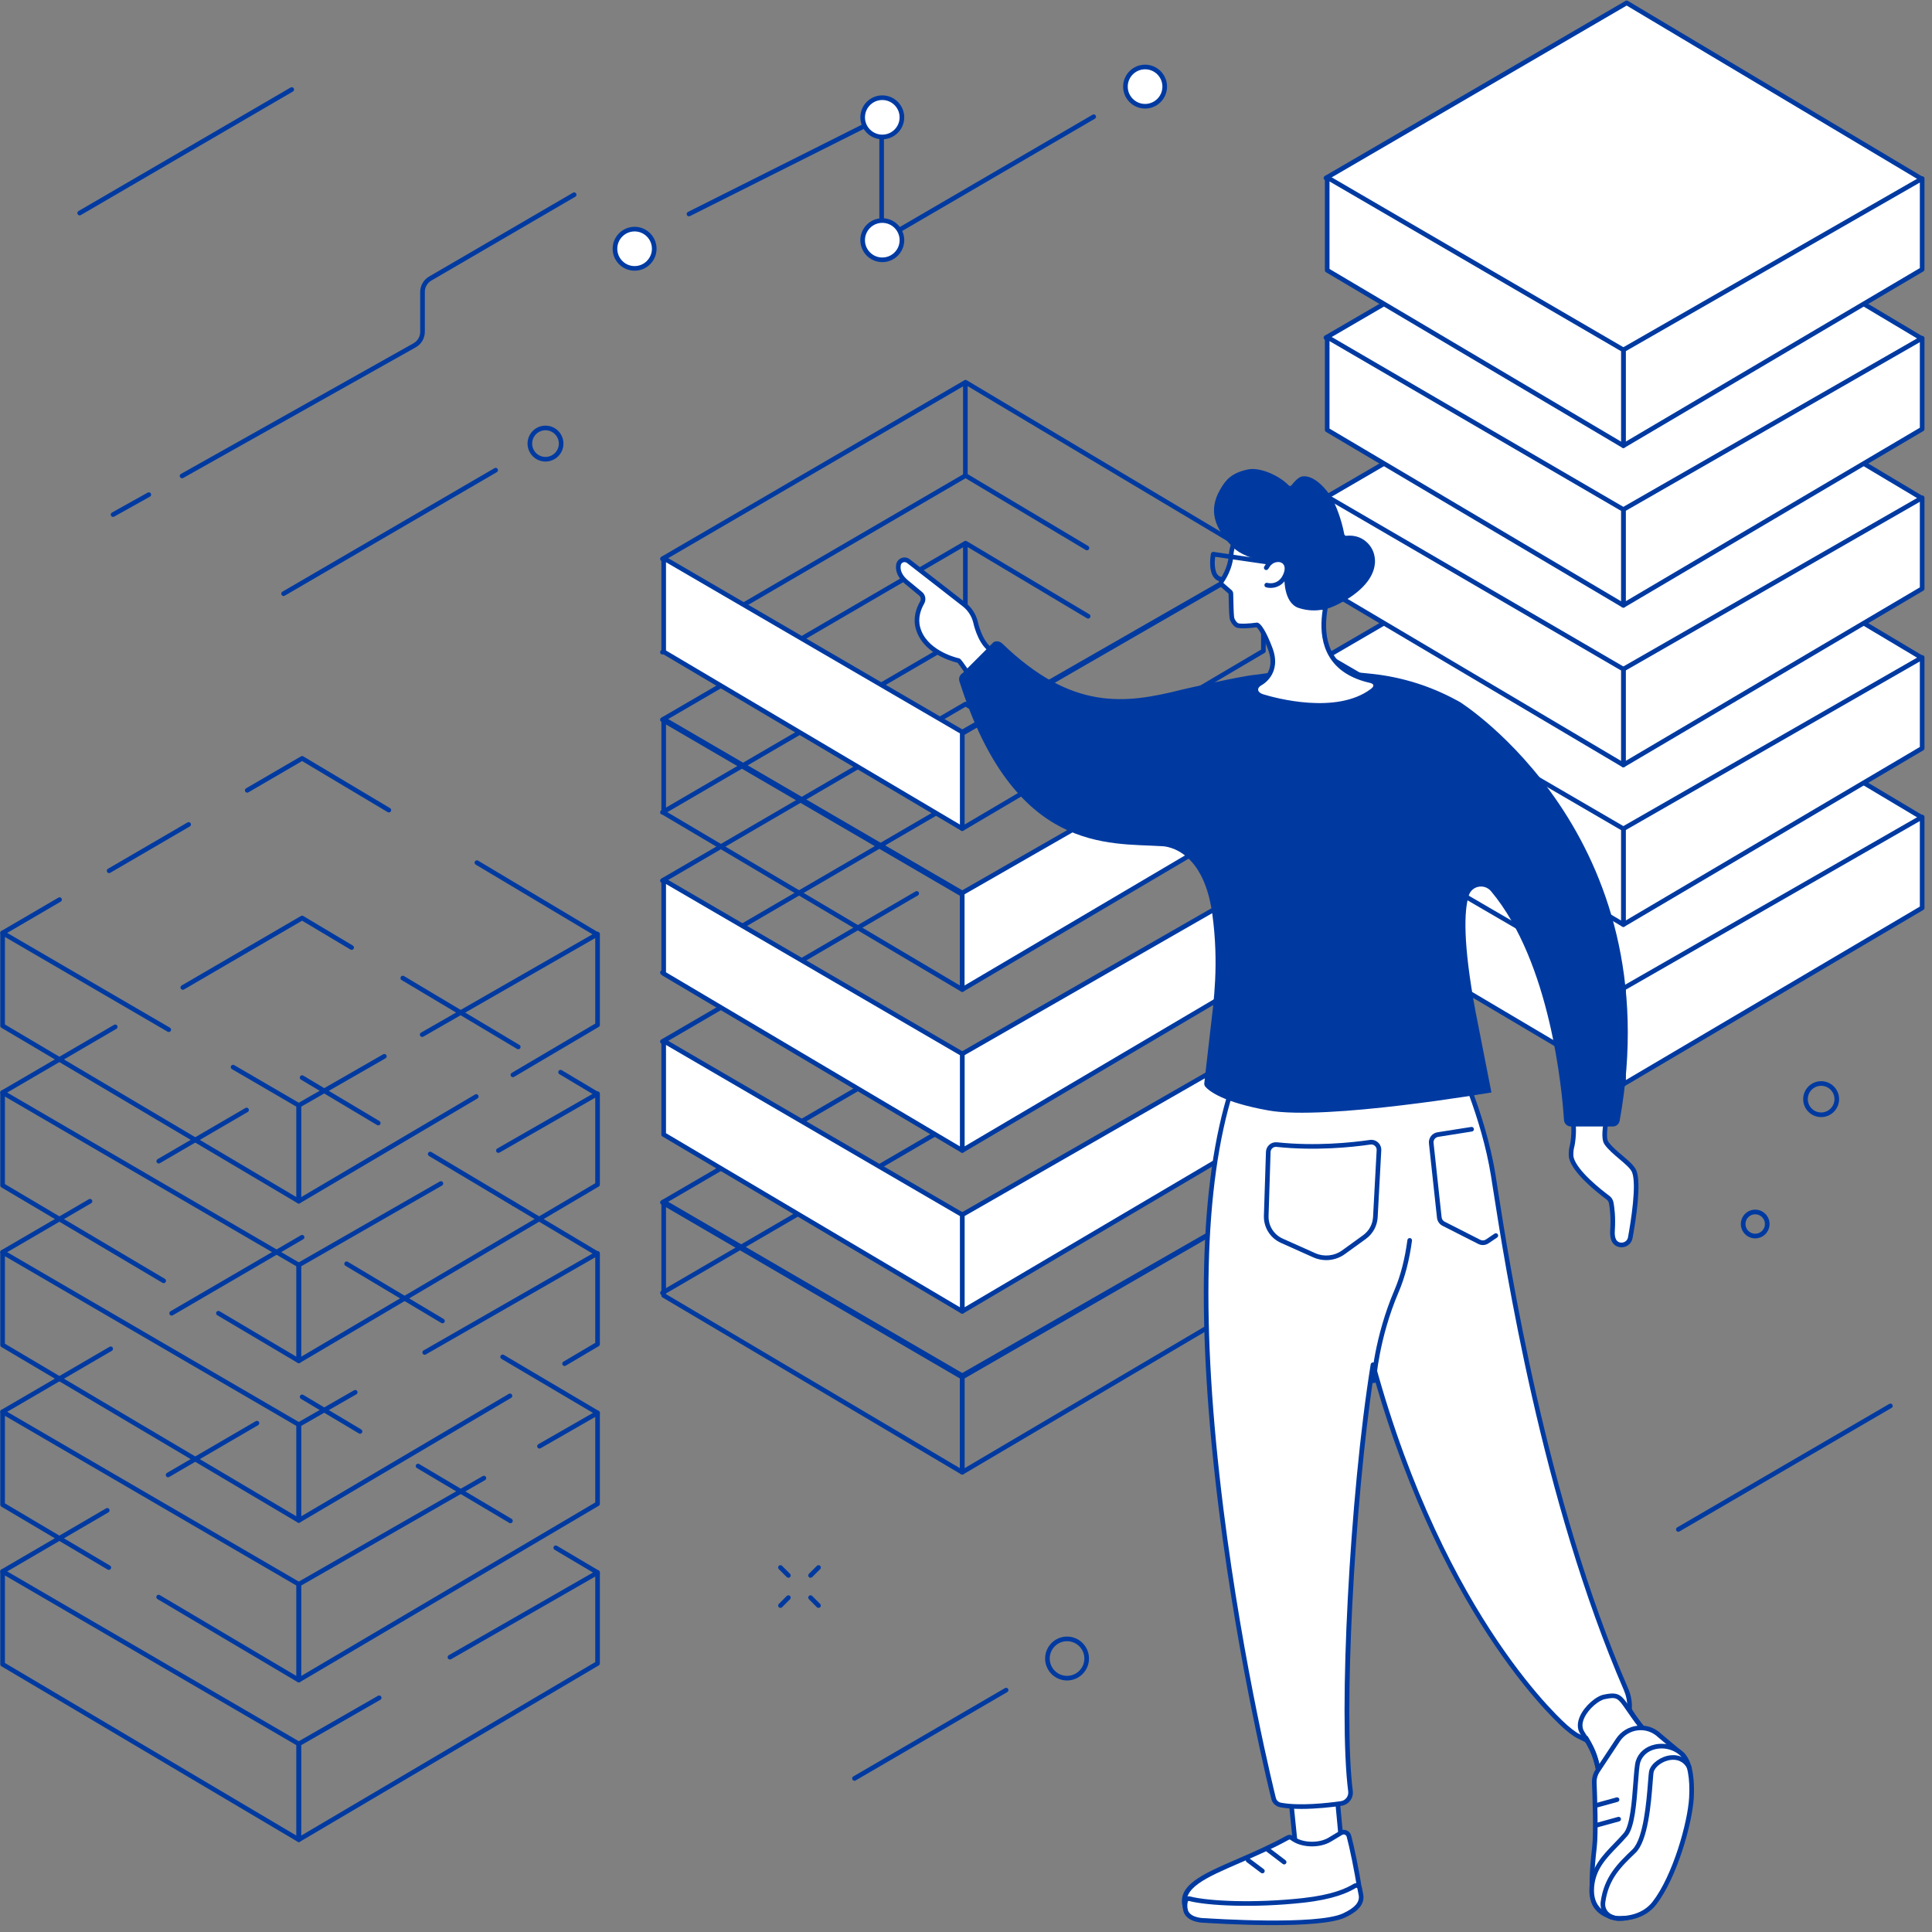 <?xml version="1.0" encoding="UTF-8" standalone="no"?>
<svg xmlns="http://www.w3.org/2000/svg" xmlns:xlink="http://www.w3.org/1999/xlink" xmlns:serif="http://www.serif.com/" width="100%" height="100%" viewBox="0 0 536 536" version="1.1" xml:space="preserve" style="fill-rule:evenodd;clip-rule:evenodd;stroke-linejoin:round;stroke-miterlimit:2;">
    <rect x="0" y="0" width="536" height="536" fill="#808080" stroke="none"/>
    <g id="_11.svg" serif:id="11.svg" transform="matrix(1.07,0,0,1.07,267.5,267.5)">
        <g transform="matrix(1,0,0,1,-250,-250)">
            <path d="M0.672,408.042C0.469,408.042 0.266,407.938 0.156,407.745C-0.01,407.458 0.083,407.094 0.37,406.922L27.51,391.089C27.797,390.922 28.161,391.021 28.333,391.307C28.495,391.594 28.401,391.964 28.115,392.13L0.979,407.964C0.88,408.016 0.776,408.042 0.672,408.042" style="fill:rgb(0,58,161);fill-rule:nonzero;"></path>
            <path d="M154.938,408.339C154.833,408.339 154.724,408.313 154.63,408.255L143.792,401.823C143.505,401.656 143.411,401.286 143.578,401C143.75,400.714 144.12,400.62 144.401,400.792L155.245,407.219C155.526,407.391 155.62,407.76 155.453,408.042C155.339,408.234 155.141,408.339 154.938,408.339" style="fill:rgb(0,58,161);fill-rule:nonzero;"></path>
            <path d="M132.349,394.938C132.245,394.938 132.135,394.906 132.042,394.854L108.083,380.635C107.797,380.464 107.703,380.094 107.87,379.813C108.042,379.526 108.406,379.432 108.693,379.599L132.656,393.818C132.943,393.984 133.036,394.354 132.865,394.641C132.755,394.828 132.552,394.938 132.349,394.938" style="fill:rgb(0,58,161);fill-rule:nonzero;"></path>
            <path d="M93.349,371.745C93.245,371.745 93.141,371.719 93.047,371.661L78.021,362.698C77.734,362.531 77.641,362.161 77.813,361.875C77.984,361.594 78.354,361.495 78.635,361.667L93.661,370.63C93.943,370.802 94.036,371.167 93.87,371.453C93.755,371.641 93.557,371.745 93.349,371.745" style="fill:rgb(0,58,161);fill-rule:nonzero;"></path>
            <path d="M43.583,383.026C43.375,383.026 43.172,382.917 43.063,382.729C42.896,382.438 42.99,382.073 43.281,381.906L66.323,368.479C66.609,368.313 66.979,368.411 67.146,368.698C67.313,368.984 67.219,369.354 66.932,369.521L43.885,382.943C43.786,383 43.682,383.026 43.583,383.026" style="fill:rgb(0,58,161);fill-rule:nonzero;"></path>
            <path d="M77.469,477.604C77.365,477.604 77.266,477.578 77.172,477.526C76.984,477.417 76.87,477.219 76.87,477.005L76.87,452.161C76.87,451.948 76.984,451.745 77.172,451.641L98.021,439.682C98.307,439.521 98.672,439.62 98.839,439.906C99.005,440.193 98.906,440.563 98.615,440.729L78.068,452.51L78.068,475.953L154.333,430.953L154.333,408.776L116.958,430.208C116.667,430.375 116.302,430.276 116.135,429.984C115.974,429.698 116.073,429.333 116.359,429.167L154.635,407.219C154.823,407.109 155.052,407.109 155.24,407.219C155.422,407.328 155.536,407.521 155.536,407.74L155.536,431.297C155.536,431.51 155.422,431.708 155.24,431.818L77.776,477.521C77.682,477.578 77.573,477.604 77.469,477.604" style="fill:rgb(0,58,161);fill-rule:nonzero;"></path>
            <path d="M1.276,431.177L76.87,475.948L76.87,452.505L1.276,408.49L1.276,431.177ZM77.469,477.604C77.365,477.604 77.255,477.578 77.161,477.521L0.37,432.036C0.182,431.927 0.073,431.734 0.073,431.521L0.073,407.443C0.073,407.229 0.188,407.031 0.375,406.922C0.563,406.813 0.792,406.818 0.974,406.922L77.771,451.641C77.958,451.75 78.068,451.948 78.068,452.161L78.068,477.005C78.068,477.219 77.953,477.417 77.766,477.526C77.672,477.578 77.573,477.604 77.469,477.604" style="fill:rgb(0,58,161);fill-rule:nonzero;"></path>
            <path d="M154.938,366.953C154.833,366.953 154.729,366.922 154.63,366.865L130.016,352.328C129.729,352.161 129.635,351.792 129.807,351.51C129.974,351.224 130.339,351.125 130.625,351.297L155.24,365.833C155.526,366 155.625,366.37 155.453,366.656C155.344,366.844 155.141,366.953 154.938,366.953" style="fill:rgb(0,58,161);fill-rule:nonzero;"></path>
            <path d="M114.724,343.109C114.62,343.109 114.516,343.083 114.422,343.026L89.557,328.193C89.271,328.021 89.177,327.656 89.349,327.37C89.516,327.083 89.885,326.99 90.172,327.161L115.036,341.99C115.318,342.161 115.411,342.531 115.245,342.818C115.13,343.005 114.932,343.109 114.724,343.109" style="fill:rgb(0,58,161);fill-rule:nonzero;"></path>
            <path d="M44.51,341.109C44.302,341.109 44.099,341 43.99,340.813C43.823,340.526 43.917,340.156 44.203,339.99L78.026,320.276C78.313,320.109 78.682,320.208 78.849,320.495C79.016,320.781 78.917,321.146 78.63,321.313L44.813,341.026C44.714,341.083 44.609,341.109 44.51,341.109" style="fill:rgb(0,58,161);fill-rule:nonzero;"></path>
            <path d="M0.672,366.656C0.469,366.656 0.266,366.547 0.156,366.354C-0.01,366.068 0.083,365.703 0.37,365.536L28.396,349.203C28.682,349.036 29.052,349.13 29.219,349.422C29.385,349.708 29.286,350.073 29,350.24L0.979,366.573C0.88,366.63 0.776,366.656 0.672,366.656" style="fill:rgb(0,58,161);fill-rule:nonzero;"></path>
            <path d="M77.469,436.219C77.365,436.219 77.266,436.188 77.172,436.141C76.984,436.031 76.87,435.833 76.87,435.615L76.87,410.771C76.87,410.557 76.984,410.359 77.172,410.25L125.172,382.724C125.458,382.557 125.828,382.661 125.995,382.948C126.156,383.234 126.057,383.604 125.771,383.766L78.068,411.12L78.068,434.563L154.333,389.568L154.333,367.385L140.172,375.505C139.885,375.672 139.516,375.573 139.354,375.286C139.188,374.995 139.286,374.63 139.573,374.464L154.635,365.828C154.823,365.719 155.052,365.724 155.24,365.828C155.422,365.938 155.536,366.135 155.536,366.349L155.536,389.911C155.536,390.125 155.422,390.318 155.24,390.427L77.776,436.13C77.682,436.188 77.573,436.219 77.469,436.219" style="fill:rgb(0,58,161);fill-rule:nonzero;"></path>
            <path d="M77.469,436.219C77.365,436.219 77.255,436.188 77.161,436.13L40.823,414.609C40.536,414.443 40.443,414.068 40.609,413.786C40.781,413.5 41.151,413.406 41.432,413.573L76.87,434.563L76.87,411.115L1.276,367.099L1.276,389.792L28.521,405.927C28.807,406.099 28.901,406.464 28.734,406.75C28.563,407.036 28.193,407.13 27.911,406.964L0.37,390.651C0.182,390.542 0.073,390.344 0.073,390.13L0.073,366.057C0.073,365.839 0.188,365.641 0.375,365.531C0.563,365.427 0.792,365.427 0.974,365.536L77.771,410.25C77.958,410.359 78.068,410.557 78.068,410.771L78.068,435.615C78.068,435.833 77.953,436.031 77.766,436.141C77.672,436.188 77.573,436.219 77.469,436.219" style="fill:rgb(0,58,161);fill-rule:nonzero;"></path>
            <path d="M154.901,325.688C154.797,325.688 154.688,325.661 154.594,325.604L132.943,312.688C132.661,312.521 132.568,312.151 132.734,311.865C132.906,311.578 133.276,311.484 133.563,311.656L155.208,324.568C155.495,324.74 155.589,325.109 155.417,325.396C155.302,325.583 155.104,325.688 154.901,325.688" style="fill:rgb(0,58,161);fill-rule:nonzero;"></path>
            <path d="M133.25,312.776C133.146,312.776 133.042,312.745 132.943,312.688L111.229,299.734C110.943,299.568 110.854,299.193 111.021,298.911C111.193,298.625 111.563,298.531 111.844,298.703L133.563,311.656C133.844,311.828 133.938,312.198 133.771,312.484C133.656,312.672 133.458,312.776 133.25,312.776" style="fill:rgb(0,58,161);fill-rule:nonzero;"></path>
            <path d="M98.073,291.786C97.969,291.786 97.865,291.76 97.766,291.703L78.021,279.922C77.734,279.755 77.641,279.385 77.813,279.099C77.984,278.813 78.354,278.719 78.635,278.891L98.385,290.672C98.667,290.844 98.76,291.208 98.589,291.495C98.479,291.688 98.281,291.786 98.073,291.786" style="fill:rgb(0,58,161);fill-rule:nonzero;"></path>
            <path d="M41.156,301.672C40.953,301.672 40.75,301.568 40.635,301.375C40.469,301.089 40.568,300.719 40.854,300.552L63.63,287.281C63.917,287.109 64.286,287.208 64.453,287.495C64.62,287.781 64.521,288.151 64.234,288.318L41.458,301.594C41.365,301.651 41.26,301.672 41.156,301.672" style="fill:rgb(0,58,161);fill-rule:nonzero;"></path>
            <path d="M0.672,325.266C0.469,325.266 0.266,325.161 0.156,324.969C-0.01,324.682 0.083,324.313 0.37,324.146L23.036,310.938C23.323,310.771 23.693,310.87 23.859,311.156C24.026,311.443 23.927,311.807 23.641,311.974L0.979,325.188C0.88,325.24 0.776,325.266 0.672,325.266" style="fill:rgb(0,58,161);fill-rule:nonzero;"></path>
            <path d="M146.375,354.172C146.172,354.172 145.969,354.068 145.859,353.88C145.688,353.594 145.786,353.224 146.073,353.057L154.333,348.177L154.333,326L110.406,351.188C110.12,351.354 109.755,351.255 109.589,350.964C109.422,350.677 109.521,350.313 109.813,350.146L154.635,324.438C154.823,324.333 155.052,324.333 155.24,324.443C155.422,324.547 155.536,324.75 155.536,324.958L155.536,348.521C155.536,348.734 155.422,348.932 155.24,349.042L146.682,354.094C146.583,354.146 146.479,354.172 146.375,354.172" style="fill:rgb(0,58,161);fill-rule:nonzero;"></path>
            <path d="M77.469,394.828C77.365,394.828 77.266,394.802 77.172,394.75C76.984,394.641 76.87,394.443 76.87,394.229L76.87,369.38C76.87,369.167 76.984,368.969 77.172,368.859L91.807,360.474C92.094,360.307 92.458,360.406 92.625,360.693C92.792,360.979 92.693,361.349 92.401,361.516L78.068,369.734L78.068,393.172L131.922,361.406C132.203,361.234 132.573,361.328 132.745,361.615C132.911,361.901 132.818,362.271 132.531,362.438L77.776,394.745C77.682,394.802 77.573,394.828 77.469,394.828" style="fill:rgb(0,58,161);fill-rule:nonzero;"></path>
            <path d="M1.276,348.401L76.87,393.172L76.87,369.729L1.276,325.714L1.276,348.401ZM77.469,394.828C77.365,394.828 77.255,394.802 77.161,394.745L0.37,349.26C0.182,349.151 0.073,348.958 0.073,348.745L0.073,324.667C0.073,324.448 0.188,324.255 0.375,324.146C0.563,324.036 0.792,324.036 0.974,324.146L77.771,368.865C77.958,368.974 78.068,369.172 78.068,369.38L78.068,394.229C78.068,394.443 77.953,394.646 77.766,394.75C77.672,394.802 77.573,394.828 77.469,394.828" style="fill:rgb(0,58,161);fill-rule:nonzero;"></path>
            <path d="M47.401,256.635C47.193,256.635 46.995,256.526 46.88,256.339C46.714,256.052 46.813,255.682 47.099,255.516L78.026,237.5C78.214,237.391 78.448,237.391 78.635,237.505L91.484,245.167C91.771,245.339 91.865,245.708 91.693,245.99C91.526,246.276 91.156,246.37 90.87,246.203L78.328,238.719L47.703,256.557C47.609,256.609 47.505,256.635 47.401,256.635" style="fill:rgb(0,58,161);fill-rule:nonzero;"></path>
            <path d="M0.672,283.88C0.469,283.88 0.266,283.771 0.156,283.578C-0.01,283.292 0.083,282.927 0.37,282.76L29.573,265.724C29.859,265.552 30.229,265.651 30.396,265.938C30.563,266.224 30.469,266.594 30.182,266.76L0.979,283.797C0.88,283.854 0.776,283.88 0.672,283.88" style="fill:rgb(0,58,161);fill-rule:nonzero;"></path>
            <path d="M154.901,284.302C154.797,284.302 154.688,284.271 154.594,284.219L145.031,278.51C144.745,278.339 144.651,277.974 144.823,277.688C144.995,277.401 145.359,277.307 145.646,277.479L155.208,283.182C155.495,283.354 155.589,283.724 155.417,284.005C155.302,284.198 155.104,284.302 154.901,284.302" style="fill:rgb(0,58,161);fill-rule:nonzero;"></path>
            <path d="M134.375,272.057C134.271,272.057 134.167,272.031 134.073,271.974L104.125,254.109C103.844,253.943 103.75,253.568 103.917,253.286C104.089,253 104.458,252.906 104.745,253.073L134.688,270.938C134.974,271.109 135.063,271.479 134.896,271.766C134.781,271.953 134.583,272.057 134.375,272.057" style="fill:rgb(0,58,161);fill-rule:nonzero;"></path>
            <path d="M77.469,353.438C77.365,353.438 77.266,353.417 77.172,353.359C76.984,353.255 76.87,353.057 76.87,352.839L76.87,327.995C76.87,327.781 76.984,327.578 77.172,327.474L114.021,306.344C114.313,306.177 114.677,306.276 114.844,306.563C115.005,306.849 114.906,307.219 114.62,307.385L78.068,328.344L78.068,351.786L154.333,306.792L154.333,284.609L129.516,298.844C129.229,299.01 128.865,298.906 128.698,298.62C128.531,298.333 128.63,297.964 128.917,297.797L154.635,283.052C154.823,282.948 155.052,282.948 155.24,283.052C155.422,283.161 155.536,283.359 155.536,283.573L155.536,307.135C155.536,307.349 155.422,307.542 155.24,307.651L77.776,353.359C77.682,353.411 77.573,353.438 77.469,353.438" style="fill:rgb(0,58,161);fill-rule:nonzero;"></path>
            <path d="M77.469,353.438C77.365,353.438 77.255,353.411 77.161,353.359L56.318,341.01C56.031,340.844 55.938,340.474 56.109,340.188C56.276,339.901 56.646,339.807 56.932,339.979L76.87,351.786L76.87,328.344L1.276,284.323L1.276,307.01L42.75,331.578C43.036,331.745 43.13,332.115 42.958,332.401C42.792,332.688 42.422,332.781 42.135,332.615L0.37,307.87C0.182,307.766 0.073,307.568 0.073,307.354L0.073,283.276C0.073,283.063 0.188,282.865 0.375,282.755C0.563,282.651 0.792,282.651 0.974,282.76L77.771,327.479C77.958,327.583 78.068,327.781 78.068,327.995L78.068,352.839C78.068,353.057 77.953,353.255 77.766,353.359C77.672,353.417 77.573,353.438 77.469,353.438" style="fill:rgb(0,58,161);fill-rule:nonzero;"></path>
            <path d="M100.823,210.651C100.719,210.651 100.615,210.625 100.516,210.568L78.328,197.328L64.396,205.443C64.109,205.609 63.74,205.516 63.573,205.224C63.406,204.938 63.505,204.573 63.792,204.406L78.026,196.115C78.214,196.005 78.448,196.005 78.635,196.115L101.13,209.531C101.417,209.708 101.51,210.073 101.339,210.359C101.229,210.547 101.031,210.651 100.823,210.651" style="fill:rgb(0,58,161);fill-rule:nonzero;"></path>
            <path d="M28.292,226.38C28.083,226.38 27.88,226.276 27.771,226.078C27.604,225.797 27.703,225.427 27.99,225.26L48.609,213.25C48.896,213.083 49.266,213.177 49.432,213.464C49.599,213.755 49.5,214.12 49.214,214.286L28.594,226.297C28.495,226.354 28.391,226.38 28.292,226.38" style="fill:rgb(0,58,161);fill-rule:nonzero;"></path>
            <path d="M0.672,242.49C0.469,242.49 0.266,242.385 0.156,242.193C-0.01,241.906 0.083,241.536 0.37,241.37L15.146,232.74C15.432,232.573 15.797,232.667 15.964,232.958C16.135,233.245 16.036,233.609 15.75,233.776L0.979,242.406C0.88,242.469 0.776,242.49 0.672,242.49" style="fill:rgb(0,58,161);fill-rule:nonzero;"></path>
            <path d="M154.901,242.911C154.797,242.911 154.688,242.885 154.594,242.828L123.344,224.182C123.057,224.016 122.964,223.646 123.135,223.359C123.302,223.073 123.672,222.984 123.958,223.151L155.208,241.797C155.495,241.964 155.589,242.333 155.417,242.62C155.302,242.807 155.104,242.911 154.901,242.911" style="fill:rgb(0,58,161);fill-rule:nonzero;"></path>
            <path d="M77.469,312.052C77.365,312.052 77.266,312.026 77.172,311.974C76.984,311.865 76.87,311.667 76.87,311.453L76.87,286.609C76.87,286.391 76.984,286.193 77.172,286.089L99.359,273.359C99.651,273.193 100.016,273.297 100.182,273.583C100.349,273.87 100.245,274.24 99.958,274.401L78.068,286.958L78.068,310.401L123.188,283.781C123.474,283.609 123.839,283.708 124.01,283.995C124.177,284.281 124.083,284.646 123.797,284.818L77.776,311.969C77.682,312.026 77.573,312.052 77.469,312.052" style="fill:rgb(0,58,161);fill-rule:nonzero;"></path>
            <path d="M132.984,279.297C132.781,279.297 132.578,279.193 132.469,279C132.297,278.714 132.396,278.349 132.682,278.177L154.333,265.401L154.333,243.224L109.755,268.786C109.469,268.953 109.104,268.849 108.938,268.563C108.771,268.276 108.87,267.906 109.161,267.745L154.635,241.667C154.823,241.557 155.052,241.557 155.24,241.667C155.422,241.771 155.536,241.969 155.536,242.188L155.536,265.745C155.536,265.958 155.422,266.156 155.24,266.266L133.292,279.214C133.193,279.271 133.089,279.297 132.984,279.297" style="fill:rgb(0,58,161);fill-rule:nonzero;"></path>
            <path d="M77.469,312.052C77.365,312.052 77.255,312.026 77.161,311.969L0.37,266.484C0.182,266.375 0.073,266.182 0.073,265.969L0.073,241.891C0.073,241.677 0.188,241.474 0.375,241.37C0.563,241.266 0.792,241.266 0.974,241.37L44.063,266.458C44.349,266.63 44.448,266.995 44.281,267.281C44.115,267.568 43.745,267.667 43.458,267.5L1.276,242.938L1.276,265.625L76.87,310.396L76.87,286.953L60.13,277.203C59.844,277.042 59.745,276.672 59.911,276.385C60.078,276.099 60.448,276 60.734,276.167L77.771,286.089C77.958,286.198 78.068,286.396 78.068,286.609L78.068,311.453C78.068,311.667 77.953,311.865 77.766,311.974C77.672,312.026 77.573,312.052 77.469,312.052" style="fill:rgb(0,58,161);fill-rule:nonzero;"></path>
            <path d="M250.302,123.74C249.969,123.74 249.703,123.474 249.703,123.141L249.703,99.281C249.703,98.948 249.969,98.682 250.302,98.682C250.635,98.682 250.901,98.948 250.901,99.281L250.901,123.141C250.901,123.474 250.635,123.74 250.302,123.74" style="fill:rgb(0,58,161);fill-rule:nonzero;"></path>
            <path d="M250.302,165.839C249.969,165.839 249.703,165.573 249.703,165.24L249.703,141.385C249.703,141.052 249.969,140.781 250.302,140.781C250.63,140.781 250.901,141.052 250.901,141.385L250.901,165.24C250.901,165.573 250.63,165.839 250.302,165.839" style="fill:rgb(0,58,161);fill-rule:nonzero;"></path>
            <path d="M171.76,169.688C171.552,169.688 171.349,169.583 171.24,169.391C171.073,169.104 171.167,168.734 171.453,168.573L250.052,122.786C250.245,122.677 250.479,122.682 250.667,122.792L282.141,141.568C282.427,141.74 282.521,142.109 282.349,142.391C282.182,142.677 281.813,142.771 281.521,142.604L250.354,124.005L172.063,169.609C171.964,169.667 171.865,169.688 171.76,169.688" style="fill:rgb(0,58,161);fill-rule:nonzero;"></path>
            <path d="M327.542,211.484C327.438,211.484 327.333,211.458 327.234,211.401L250.354,165.531L172.063,211.141C171.776,211.307 171.406,211.208 171.24,210.922C171.073,210.635 171.172,210.266 171.458,210.099L250.057,164.318C250.245,164.208 250.479,164.208 250.667,164.323L327.849,210.37C328.135,210.536 328.229,210.906 328.057,211.193C327.948,211.38 327.745,211.484 327.542,211.484" style="fill:rgb(0,58,161);fill-rule:nonzero;"></path>
            <path d="M171.76,252.75C171.552,252.75 171.349,252.646 171.24,252.453C171.073,252.167 171.172,251.797 171.458,251.63L246.432,207.958C246.719,207.792 247.083,207.891 247.255,208.177C247.422,208.464 247.323,208.833 247.036,209L172.063,252.672C171.969,252.729 171.865,252.75 171.76,252.75" style="fill:rgb(0,58,161);fill-rule:nonzero;"></path>
            <path d="M171.76,335.813C171.552,335.813 171.349,335.708 171.24,335.516C171.073,335.229 171.172,334.859 171.458,334.693L250.057,288.911C250.344,288.745 250.708,288.839 250.875,289.125C251.042,289.417 250.948,289.786 250.661,289.948L172.063,335.729C171.969,335.786 171.865,335.813 171.76,335.813" style="fill:rgb(0,58,161);fill-rule:nonzero;"></path>
            <path d="M249.474,357.667C249.37,357.667 249.266,357.641 249.172,357.583L171.458,312.292C171.271,312.182 171.156,311.984 171.156,311.771C171.156,311.557 171.271,311.359 171.458,311.25L237.406,272.839C237.693,272.672 238.063,272.771 238.224,273.057C238.396,273.339 238.297,273.708 238.01,273.875L172.953,311.771L249.479,356.37L327.245,311.516C327.531,311.349 327.896,311.448 328.063,311.734C328.229,312.026 328.13,312.391 327.844,312.557L249.776,357.589C249.682,357.641 249.578,357.667 249.474,357.667" style="fill:rgb(0,58,161);fill-rule:nonzero;"></path>
            <path d="M250.094,357.036L250.094,380.677L326.979,335.313L326.979,312.948L250.094,357.036ZM249.49,382.333C249.385,382.333 249.286,382.307 249.193,382.255C249.005,382.146 248.891,381.943 248.891,381.729L248.891,356.688C248.891,356.474 249.005,356.276 249.193,356.167L327.281,311.391C327.469,311.281 327.693,311.281 327.88,311.391C328.068,311.495 328.182,311.693 328.182,311.911L328.182,335.656C328.182,335.87 328.068,336.068 327.885,336.177L249.797,382.25C249.703,382.307 249.594,382.333 249.49,382.333" style="fill:rgb(0,58,161);fill-rule:nonzero;"></path>
            <path d="M172.682,335.542L248.891,380.677L248.891,357.031L172.682,312.656L172.682,335.542ZM249.49,382.333C249.385,382.333 249.281,382.302 249.182,382.25L171.771,336.401C171.589,336.292 171.479,336.094 171.479,335.88L171.479,311.615C171.479,311.396 171.594,311.198 171.781,311.094C171.969,310.984 172.198,310.984 172.38,311.094L249.792,356.167C249.979,356.276 250.094,356.474 250.094,356.688L250.094,381.729C250.094,381.943 249.974,382.146 249.792,382.255C249.698,382.307 249.594,382.333 249.49,382.333" style="fill:rgb(0,58,161);fill-rule:nonzero;"></path>
            <path d="M172.953,144.891L249.479,189.49L326.359,145.146L250.354,99.802L172.953,144.891ZM249.474,190.781C249.375,190.781 249.266,190.755 249.177,190.703L171.458,145.406C171.271,145.302 171.161,145.099 171.161,144.891C171.161,144.677 171.271,144.474 171.458,144.37L250.057,98.589C250.245,98.474 250.479,98.474 250.667,98.594L327.854,144.635C328.036,144.745 328.146,144.943 328.146,145.156C328.146,145.37 328.031,145.568 327.844,145.677L249.776,190.703C249.682,190.755 249.578,190.781 249.474,190.781" style="fill:rgb(0,58,161);fill-rule:nonzero;"></path>
            <path d="M249.474,315.948C249.37,315.948 249.266,315.917 249.172,315.865L171.458,270.573C171.271,270.464 171.156,270.266 171.156,270.052C171.156,269.839 171.271,269.641 171.458,269.531L237.391,231.13C237.677,230.964 238.042,231.057 238.208,231.344C238.38,231.63 238.281,232 237.995,232.167L172.953,270.052L249.479,314.651L326.385,270.292L326.047,270.073C325.766,269.896 325.682,269.526 325.859,269.245C326.036,268.964 326.406,268.885 326.688,269.063L327.865,269.807C328.042,269.922 328.146,270.12 328.146,270.328C328.141,270.536 328.026,270.729 327.844,270.833L249.776,315.865C249.682,315.917 249.578,315.948 249.474,315.948" style="fill:rgb(0,58,161);fill-rule:nonzero;"></path>
            <path d="M172.953,228.328L249.479,272.932L326.354,228.589L250.354,183.25L172.953,228.328ZM249.474,274.224C249.37,274.224 249.266,274.198 249.172,274.141L171.458,228.849C171.271,228.74 171.156,228.547 171.156,228.328C171.156,228.12 171.271,227.917 171.458,227.813L250.057,182.031C250.245,181.917 250.479,181.917 250.667,182.031L327.849,228.078C328.031,228.188 328.146,228.385 328.146,228.599C328.141,228.813 328.026,229.01 327.844,229.115L249.776,274.141C249.682,274.198 249.578,274.224 249.474,274.224" style="fill:rgb(0,58,161);fill-rule:nonzero;"></path>
            <path d="M172.682,210.38L248.891,255.516L248.891,231.87L172.682,187.495L172.682,210.38ZM249.49,257.172C249.385,257.172 249.281,257.141 249.182,257.089L171.771,211.24C171.589,211.13 171.479,210.932 171.479,210.719L171.479,186.453C171.479,186.234 171.594,186.036 171.781,185.927C171.969,185.823 172.198,185.823 172.38,185.932L249.792,231.005C249.979,231.115 250.094,231.313 250.094,231.526L250.094,256.568C250.094,256.786 249.974,256.984 249.792,257.094C249.698,257.146 249.594,257.172 249.49,257.172" style="fill:rgb(0,58,161);fill-rule:nonzero;"></path>
            <path d="M249.474,232.505C249.37,232.505 249.266,232.479 249.172,232.427L171.453,187.13C171.271,187.021 171.156,186.828 171.156,186.609C171.156,186.396 171.271,186.198 171.453,186.094L250.057,140.307C250.245,140.198 250.479,140.203 250.667,140.313L282.448,159.271C282.734,159.443 282.823,159.813 282.656,160.099C282.49,160.38 282.115,160.474 281.833,160.307L250.354,141.526L172.953,186.609L249.474,231.208L327.24,186.354C327.531,186.188 327.896,186.292 328.063,186.573C328.229,186.859 328.13,187.229 327.839,187.396L249.776,232.427C249.682,232.479 249.578,232.505 249.474,232.505" style="fill:rgb(0,58,161);fill-rule:nonzero;"></path>
            <path d="M250.089,190.156L250.089,213.797L326.974,168.432L326.974,146.068L250.089,190.156ZM249.49,215.453C249.385,215.453 249.281,215.427 249.193,215.375C249.005,215.266 248.891,215.063 248.891,214.849L248.891,189.807C248.891,189.589 249.005,189.391 249.193,189.286L327.281,144.505C327.469,144.401 327.693,144.401 327.88,144.505C328.068,144.615 328.182,144.813 328.182,145.031L328.182,168.776C328.182,168.99 328.068,169.188 327.885,169.292L249.797,215.37C249.703,215.422 249.594,215.453 249.49,215.453" style="fill:rgb(0,58,161);fill-rule:nonzero;"></path>
            <path d="M249.49,340.01L249.49,314.969L327.578,270.188L327.578,293.938L249.49,340.01" style="fill:white;fill-rule:nonzero;"></path>
            <path d="M250.094,315.313L250.094,338.958L326.979,293.594L326.979,271.224L250.094,315.313ZM249.49,340.615C249.385,340.615 249.286,340.583 249.193,340.531C249.005,340.422 248.891,340.224 248.891,340.01L248.891,314.969C248.891,314.75 249.005,314.552 249.193,314.448L327.281,269.667C327.469,269.557 327.693,269.557 327.88,269.667C328.068,269.776 328.182,269.974 328.182,270.188L328.182,293.938C328.182,294.151 328.068,294.349 327.885,294.453L249.797,340.526C249.703,340.583 249.594,340.615 249.49,340.615" style="fill:rgb(0,58,161);fill-rule:nonzero;"></path>
            <path d="M249.49,298.292L249.49,273.245L327.578,228.469L327.578,252.219L249.49,298.292" style="fill:white;fill-rule:nonzero;"></path>
            <path d="M250.094,273.594L250.094,297.24L326.979,251.875L326.979,229.505L250.094,273.594ZM249.49,298.891C249.385,298.891 249.286,298.865 249.193,298.813C249.005,298.703 248.891,298.505 248.891,298.292L248.891,273.245C248.891,273.031 249.005,272.833 249.193,272.724L327.281,227.948C327.469,227.839 327.693,227.839 327.88,227.948C328.068,228.052 328.182,228.255 328.182,228.469L328.182,252.219C328.182,252.432 328.068,252.625 327.885,252.734L249.797,298.807C249.703,298.859 249.594,298.891 249.49,298.891" style="fill:rgb(0,58,161);fill-rule:nonzero;"></path>
            <path d="M249.49,256.568L249.49,231.526L327.578,186.75L327.578,210.495L249.49,256.568" style="fill:white;fill-rule:nonzero;"></path>
            <path d="M250.094,231.875L250.094,255.516L326.979,210.151L326.979,187.786L250.094,231.875ZM249.49,257.172C249.385,257.172 249.286,257.146 249.193,257.094C249.005,256.984 248.891,256.786 248.891,256.568L248.891,231.526C248.891,231.313 249.005,231.109 249.193,231.005L327.281,186.224C327.469,186.12 327.693,186.12 327.88,186.229C328.068,186.333 328.182,186.531 328.182,186.75L328.182,210.495C328.182,210.708 328.068,210.906 327.885,211.016L249.797,257.089C249.703,257.141 249.594,257.172 249.49,257.172" style="fill:rgb(0,58,161);fill-rule:nonzero;"></path>
            <path d="M249.49,340.01L249.49,314.969L172.078,269.891L172.078,294.161L249.49,340.01" style="fill:white;fill-rule:nonzero;"></path>
            <path d="M172.682,293.818L248.891,338.958L248.891,315.313L172.682,270.938L172.682,293.818ZM249.49,340.615C249.385,340.615 249.281,340.583 249.182,340.526L171.771,294.677C171.589,294.568 171.479,294.375 171.479,294.161L171.479,269.891C171.479,269.677 171.594,269.479 171.781,269.37C171.969,269.26 172.198,269.26 172.38,269.37L249.792,314.448C249.979,314.552 250.094,314.755 250.094,314.969L250.094,340.01C250.094,340.224 249.974,340.427 249.792,340.531C249.698,340.583 249.594,340.615 249.49,340.615" style="fill:rgb(0,58,161);fill-rule:nonzero;"></path>
            <path d="M249.49,298.292L249.49,273.245L172.078,228.172L172.078,252.443L249.49,298.292" style="fill:white;fill-rule:nonzero;"></path>
            <path d="M172.682,252.099L248.891,297.24L248.891,273.594L172.682,229.214L172.682,252.099ZM249.49,298.891C249.385,298.891 249.281,298.859 249.182,298.807L171.771,252.958C171.589,252.849 171.479,252.651 171.479,252.443L171.479,228.172C171.479,227.958 171.594,227.755 171.781,227.646C171.969,227.542 172.198,227.542 172.38,227.651L249.792,272.729C249.979,272.833 250.094,273.031 250.094,273.245L250.094,298.292C250.094,298.505 249.974,298.708 249.792,298.813C249.698,298.865 249.594,298.891 249.49,298.891" style="fill:rgb(0,58,161);fill-rule:nonzero;"></path>
            <path d="M249.49,214.849L249.49,189.802L172.078,144.729L172.078,169L249.49,214.849" style="fill:white;fill-rule:nonzero;"></path>
            <path d="M172.682,168.661L248.891,213.792L248.891,190.151L172.682,145.776L172.682,168.661ZM249.49,215.453C249.385,215.453 249.276,215.422 249.182,215.365L171.771,169.521C171.589,169.411 171.479,169.214 171.479,169L171.479,144.729C171.479,144.516 171.594,144.318 171.781,144.208C171.969,144.104 172.198,144.104 172.38,144.214L249.792,189.286C249.974,189.396 250.089,189.594 250.089,189.807L250.089,214.849C250.089,215.063 249.974,215.26 249.792,215.37C249.698,215.422 249.594,215.453 249.49,215.453" style="fill:rgb(0,58,161);fill-rule:nonzero;"></path>
            <path d="M498.344,211.974L420.901,256.646L343.802,211.714L421.776,166.297L498.344,211.974" style="fill:white;fill-rule:nonzero;"></path>
            <g>
                <path d="M344.995,211.714L420.896,255.953L497.156,211.969L421.766,166.995L344.995,211.714ZM420.896,257.245C420.792,257.245 420.688,257.219 420.594,257.167L343.495,212.234C343.313,212.125 343.198,211.927 343.198,211.714C343.198,211.5 343.313,211.302 343.495,211.193L421.469,165.776C421.656,165.667 421.896,165.667 422.083,165.781L498.651,211.464C498.833,211.568 498.948,211.771 498.943,211.979C498.943,212.193 498.828,212.391 498.641,212.5L421.198,257.167C421.104,257.224 421.005,257.245 420.896,257.245" style="fill:rgb(0,58,161);fill-rule:nonzero;"></path>
            </g>
            <path d="M420.917,281.115L420.917,256.271L498.38,211.849L498.38,235.406L420.917,281.115" style="fill:white;fill-rule:nonzero;"></path>
            <g>
                <path d="M421.516,256.62L421.516,280.063L497.781,235.063L497.781,212.885L421.516,256.62ZM420.917,281.714C420.807,281.714 420.708,281.688 420.62,281.635C420.427,281.531 420.313,281.333 420.313,281.115L420.313,256.271C420.313,256.057 420.427,255.854 420.615,255.75L498.083,211.328C498.271,211.224 498.495,211.224 498.682,211.328C498.865,211.438 498.984,211.635 498.984,211.849L498.984,235.406C498.984,235.62 498.87,235.818 498.688,235.927L421.219,281.635C421.13,281.688 421.021,281.714 420.917,281.714" style="fill:rgb(0,58,161);fill-rule:nonzero;"></path>
            </g>
            <path d="M420.917,281.115L420.917,256.271L344.12,211.552L344.12,235.63L420.917,281.115" style="fill:white;fill-rule:nonzero;"></path>
            <path d="M344.719,235.292L420.313,280.063L420.313,256.62L344.719,212.599L344.719,235.292ZM420.911,281.719C420.807,281.719 420.698,281.688 420.604,281.63L343.807,236.151C343.625,236.042 343.516,235.844 343.516,235.635L343.516,211.557C343.516,211.344 343.63,211.141 343.818,211.036C344.005,210.927 344.234,210.932 344.422,211.036L421.214,255.755C421.396,255.865 421.51,256.057 421.51,256.271L421.51,281.115C421.51,281.333 421.396,281.531 421.208,281.635C421.115,281.688 421.016,281.719 420.911,281.719" style="fill:rgb(0,58,161);fill-rule:nonzero;"></path>
            <path d="M498.344,170.583L420.901,215.26L343.802,170.328L421.776,124.906L498.344,170.583" style="fill:white;fill-rule:nonzero;"></path>
            <g>
                <path d="M344.995,170.328L420.896,214.563L497.156,170.578L421.766,125.609L344.995,170.328ZM420.896,215.859C420.792,215.859 420.688,215.833 420.594,215.776L343.495,170.849C343.313,170.74 343.198,170.536 343.198,170.328C343.198,170.109 343.313,169.911 343.495,169.807L421.469,124.391C421.656,124.276 421.896,124.281 422.083,124.396L498.651,170.073C498.833,170.182 498.948,170.38 498.943,170.594C498.943,170.807 498.828,171 498.641,171.109L421.198,215.776C421.104,215.833 421.005,215.859 420.896,215.859" style="fill:rgb(0,58,161);fill-rule:nonzero;"></path>
            </g>
            <path d="M420.917,239.724L420.917,214.88L498.38,170.458L498.38,194.021L420.917,239.724" style="fill:white;fill-rule:nonzero;"></path>
            <g>
                <path d="M421.516,215.229L421.516,238.672L497.781,193.677L497.781,171.5L421.516,215.229ZM420.917,240.328C420.807,240.328 420.708,240.302 420.62,240.25C420.427,240.141 420.313,239.943 420.313,239.724L420.313,214.885C420.313,214.672 420.427,214.469 420.615,214.359L498.083,169.938C498.271,169.833 498.495,169.833 498.682,169.943C498.865,170.047 498.984,170.245 498.984,170.458L498.984,194.021C498.984,194.234 498.87,194.427 498.688,194.542L421.219,240.245C421.13,240.302 421.021,240.328 420.917,240.328" style="fill:rgb(0,58,161);fill-rule:nonzero;"></path>
            </g>
            <path d="M420.917,239.724L420.917,214.885L344.12,170.161L344.12,194.24L420.917,239.724" style="fill:white;fill-rule:nonzero;"></path>
            <path d="M344.719,193.901L420.313,238.672L420.313,215.229L344.719,171.214L344.719,193.901ZM420.911,240.328C420.807,240.328 420.698,240.302 420.604,240.245L343.807,194.76C343.625,194.651 343.516,194.453 343.516,194.245L343.516,170.167C343.516,169.953 343.63,169.755 343.818,169.646C344.005,169.536 344.234,169.536 344.422,169.651L421.214,214.365C421.396,214.474 421.51,214.672 421.51,214.885L421.51,239.729C421.51,239.943 421.396,240.141 421.208,240.25C421.115,240.302 421.016,240.328 420.911,240.328" style="fill:rgb(0,58,161);fill-rule:nonzero;"></path>
            <path d="M498.344,129.198L420.901,173.87L343.802,128.932L421.776,83.521L498.344,129.198" style="fill:white;fill-rule:nonzero;"></path>
            <g>
                <path d="M344.995,128.938L420.896,173.177L497.156,129.193L421.766,84.219L344.995,128.938ZM420.896,174.474C420.792,174.474 420.688,174.443 420.594,174.391L343.495,129.458C343.313,129.349 343.198,129.151 343.198,128.938C343.198,128.724 343.313,128.526 343.495,128.417L421.469,83C421.656,82.891 421.896,82.891 422.083,83.005L498.651,128.682C498.833,128.792 498.948,128.99 498.943,129.203C498.943,129.417 498.828,129.615 498.641,129.724L421.198,174.391C421.104,174.443 421.005,174.474 420.896,174.474" style="fill:rgb(0,58,161);fill-rule:nonzero;"></path>
            </g>
            <path d="M420.917,198.339L420.917,173.495L498.38,129.073L498.38,152.635L420.917,198.339" style="fill:white;fill-rule:nonzero;"></path>
            <g>
                <path d="M421.516,173.844L421.516,197.286L497.781,152.292L497.781,130.109L421.516,173.844ZM420.917,198.943C420.807,198.943 420.708,198.911 420.62,198.859C420.427,198.75 420.313,198.552 420.313,198.333L420.313,173.495C420.313,173.276 420.427,173.083 420.615,172.974L498.083,128.547C498.271,128.443 498.495,128.443 498.682,128.552C498.865,128.656 498.984,128.859 498.984,129.073L498.984,152.635C498.984,152.844 498.87,153.042 498.688,153.151L421.219,198.854C421.13,198.906 421.021,198.943 420.917,198.943" style="fill:rgb(0,58,161);fill-rule:nonzero;"></path>
            </g>
            <path d="M420.917,198.339L420.917,173.495L344.12,128.776L344.12,152.854L420.917,198.339" style="fill:white;fill-rule:nonzero;"></path>
            <path d="M344.719,152.516L420.313,197.286L420.313,173.844L344.719,129.823L344.719,152.516ZM420.911,198.943C420.807,198.943 420.698,198.911 420.604,198.859L343.807,153.375C343.625,153.266 343.516,153.068 343.516,152.859L343.516,128.781C343.516,128.563 343.63,128.365 343.818,128.26C344.005,128.151 344.234,128.151 344.422,128.26L421.214,172.979C421.396,173.083 421.51,173.281 421.51,173.495L421.51,198.339C421.51,198.557 421.396,198.755 421.208,198.865C421.115,198.911 421.016,198.943 420.911,198.943" style="fill:rgb(0,58,161);fill-rule:nonzero;"></path>
            <path d="M498.344,87.813L420.901,132.479L343.802,87.547L421.776,42.13L498.344,87.813" style="fill:white;fill-rule:nonzero;"></path>
            <g>
                <path d="M344.995,87.547L420.896,131.786L497.156,87.802L421.766,42.833L344.995,87.547ZM420.896,133.083C420.792,133.083 420.688,133.057 420.594,133L343.495,88.073C343.313,87.964 343.198,87.76 343.198,87.547C343.198,87.333 343.313,87.135 343.495,87.031L421.469,41.615C421.656,41.5 421.896,41.505 422.083,41.62L498.651,87.297C498.833,87.406 498.948,87.604 498.943,87.818C498.943,88.031 498.828,88.224 498.641,88.333L421.198,133C421.104,133.057 421.005,133.083 420.896,133.083" style="fill:rgb(0,58,161);fill-rule:nonzero;"></path>
            </g>
            <path d="M420.917,156.948L420.917,132.104L498.38,87.682L498.38,111.245L420.917,156.948" style="fill:white;fill-rule:nonzero;"></path>
            <g>
                <path d="M421.516,132.453L421.516,155.896L497.781,110.901L497.781,88.724L421.516,132.453ZM420.917,157.552C420.807,157.552 420.708,157.521 420.62,157.474C420.427,157.365 420.313,157.167 420.313,156.953L420.313,132.104C420.313,131.891 420.427,131.693 420.615,131.583L498.083,87.167C498.271,87.057 498.495,87.057 498.682,87.167C498.865,87.271 498.984,87.469 498.984,87.682L498.984,111.245C498.984,111.458 498.87,111.651 498.688,111.76L421.219,157.469C421.13,157.521 421.021,157.552 420.917,157.552" style="fill:rgb(0,58,161);fill-rule:nonzero;"></path>
            </g>
            <path d="M420.917,156.948L420.917,132.104L344.12,87.385L344.12,111.464L420.917,156.948" style="fill:white;fill-rule:nonzero;"></path>
            <path d="M344.719,111.125L420.313,155.896L420.313,132.453L344.719,88.438L344.719,111.125ZM420.911,157.552C420.807,157.552 420.698,157.526 420.604,157.469L343.807,111.984C343.625,111.88 343.516,111.682 343.516,111.469L343.516,87.391C343.516,87.177 343.63,86.979 343.818,86.87C344.005,86.766 344.234,86.766 344.422,86.87L421.214,131.594C421.396,131.698 421.51,131.896 421.51,132.109L421.51,156.953C421.51,157.167 421.396,157.37 421.208,157.474C421.115,157.526 421.016,157.552 420.911,157.552" style="fill:rgb(0,58,161);fill-rule:nonzero;"></path>
            <path d="M498.344,46.422L420.901,91.089L343.802,46.161L421.776,0.745L498.344,46.422" style="fill:white;fill-rule:nonzero;"></path>
            <g>
                <path d="M344.995,46.161L420.901,90.401L497.156,46.417L421.771,1.443L344.995,46.161ZM420.901,91.693C420.792,91.693 420.688,91.667 420.594,91.615L343.495,46.677C343.313,46.573 343.198,46.375 343.198,46.161C343.198,45.948 343.313,45.75 343.495,45.641L421.469,0.224C421.661,0.115 421.896,0.115 422.083,0.229L498.651,45.906C498.833,46.016 498.948,46.219 498.943,46.427C498.943,46.646 498.828,46.839 498.641,46.943L421.198,91.615C421.104,91.667 421,91.693 420.901,91.693" style="fill:rgb(0,58,161);fill-rule:nonzero;"></path>
            </g>
            <path d="M420.917,115.557L420.917,90.719L498.38,46.297L498.38,69.854L420.917,115.557" style="fill:white;fill-rule:nonzero;"></path>
            <g>
                <path d="M421.516,91.063L421.516,114.51L497.781,69.51L497.781,47.333L421.516,91.063ZM420.917,116.161C420.807,116.161 420.708,116.135 420.62,116.083C420.427,115.974 420.313,115.776 420.313,115.563L420.313,90.719C420.313,90.505 420.427,90.302 420.615,90.198L498.083,45.776C498.271,45.667 498.495,45.667 498.682,45.776C498.865,45.885 498.984,46.078 498.984,46.297L498.984,69.854C498.984,70.068 498.87,70.266 498.688,70.375L421.219,116.078C421.13,116.135 421.021,116.161 420.917,116.161" style="fill:rgb(0,58,161);fill-rule:nonzero;"></path>
            </g>
            <path d="M420.911,115.563L420.911,90.719L344.12,46L344.12,70.078L420.911,115.563" style="fill:white;fill-rule:nonzero;"></path>
            <path d="M344.719,69.734L420.318,114.505L420.318,91.063L344.719,47.042L344.719,69.734ZM420.917,116.161C420.807,116.161 420.703,116.135 420.609,116.078L343.813,70.594C343.63,70.49 343.516,70.292 343.516,70.078L343.516,46C343.516,45.786 343.635,45.583 343.823,45.479C344.005,45.37 344.234,45.37 344.422,45.479L421.219,90.198C421.401,90.307 421.516,90.505 421.516,90.719L421.516,115.563C421.516,115.776 421.401,115.979 421.214,116.083C421.12,116.135 421.021,116.161 420.917,116.161" style="fill:rgb(0,58,161);fill-rule:nonzero;"></path>
            <path d="M346.224,460.917L348.151,481.37C348.214,481.948 347.828,482.474 347.323,482.505L337.161,483.135C336.724,483.161 336.349,482.807 336.286,482.313L334.396,463.724L346.224,460.917" style="fill:white;fill-rule:nonzero;"></path>
            <path d="M335.047,464.188L336.885,482.255C336.901,482.411 337.01,482.542 337.125,482.536L347.281,481.906C347.359,481.901 347.417,481.844 347.448,481.807C347.531,481.714 347.568,481.573 347.552,481.438L345.688,461.661L335.047,464.188ZM337.115,483.74C336.391,483.74 335.786,483.172 335.688,482.391L333.802,463.781C333.771,463.484 333.964,463.208 334.26,463.135L346.083,460.328C346.255,460.286 346.432,460.323 346.573,460.422C346.714,460.526 346.807,460.682 346.823,460.859L348.75,481.313C348.802,481.766 348.661,482.234 348.37,482.583C348.104,482.896 347.745,483.083 347.354,483.104L337.198,483.734C337.172,483.74 337.141,483.74 337.115,483.74" style="fill:rgb(0,58,161);fill-rule:nonzero;"></path>
            <path d="M349.755,476.073C350.427,478.49 351.849,485.302 352.443,489.396C352.818,491.969 351.193,494.401 348.708,495.073C341.677,496.974 324.88,496.891 310.891,497.51C309.932,497.552 308.167,497.083 307.385,494.766C304.724,486.891 319.422,484.453 333.953,476.448C334.24,476.292 334.583,476.307 334.854,476.495C335.021,476.615 335.229,476.76 335.484,476.922C338.01,478.531 342.214,478.531 344.781,476.99L347.677,475.245C348.474,474.766 349.5,475.177 349.755,476.073" style="fill:white;fill-rule:nonzero;"></path>
            <path d="M334.37,476.943C334.328,476.943 334.281,476.953 334.245,476.974C329.813,479.417 325.349,481.349 321.411,483.052C312.63,486.859 306.271,489.609 307.953,494.573C308.734,496.885 310.521,496.922 310.865,496.911C314.453,496.75 318.271,496.635 321.964,496.526C332.984,496.198 343.391,495.885 348.552,494.49C350.76,493.896 352.177,491.745 351.849,489.484C351.281,485.552 349.859,478.688 349.172,476.234C349.104,475.99 348.932,475.792 348.698,475.698C348.458,475.604 348.203,475.625 347.99,475.76L345.089,477.5C342.307,479.177 337.854,479.141 335.161,477.427C334.901,477.26 334.677,477.109 334.505,476.984C334.464,476.958 334.417,476.943 334.37,476.943ZM310.771,498.115C309.406,498.115 307.604,497.297 306.813,494.953C304.781,488.943 311.557,486.01 320.938,481.953C324.849,480.255 329.281,478.333 333.661,475.922C334.156,475.651 334.745,475.682 335.203,476.005C335.359,476.12 335.568,476.26 335.807,476.411C338.109,477.88 342.083,477.911 344.469,476.474L347.37,474.729C347.911,474.401 348.552,474.349 349.141,474.583C349.724,474.813 350.161,475.302 350.333,475.911C351.031,478.422 352.448,485.234 353.036,489.313C353.453,492.172 351.656,494.896 348.865,495.651C343.573,497.083 333.089,497.396 322,497.729C318.313,497.839 314.495,497.953 310.917,498.109C310.87,498.115 310.818,498.115 310.771,498.115" style="fill:rgb(0,58,161);fill-rule:nonzero;"></path>
            <path d="M352.865,491.25C352.88,491.323 352.891,491.375 352.891,491.396C353.266,493.964 350.823,495.547 348.495,496.641C341.568,499.891 313.604,498.031 312.526,497.953L312.464,497.953C312.115,497.958 308.568,497.958 307.542,495.75C307.417,495.479 307.339,495.094 307.292,494.734C307.214,494.141 307.25,493.542 307.385,492.958C307.49,492.484 307.958,492.193 308.422,492.313C313.615,493.641 325.734,494.078 337.844,492.745C345.896,491.859 349.391,490.104 351.255,488.984C351.766,488.682 352.417,488.974 352.531,489.563C352.63,490.052 352.745,490.646 352.865,491.25" style="fill:white;fill-rule:nonzero;"></path>
            <path d="M312.458,497.354L312.563,497.354C313.745,497.438 341.464,499.276 348.24,496.099C351.302,494.656 352.552,493.234 352.302,491.479L351.943,489.677C351.922,489.557 351.839,489.505 351.797,489.484C351.75,489.464 351.667,489.443 351.568,489.5C349.51,490.729 345.859,492.464 337.911,493.339C325.255,494.734 313.193,494.151 308.276,492.891C308.193,492.875 308.13,492.896 308.089,492.922C308.052,492.943 307.99,492.99 307.969,493.089C307.849,493.63 307.823,494.156 307.885,494.651C307.953,495.125 308.031,495.375 308.089,495.5C308.969,497.385 312.318,497.359 312.458,497.354ZM330.057,499.151C321.401,499.151 313.12,498.599 312.484,498.557C312.036,498.557 308.177,498.552 307,496.005C306.865,495.714 306.76,495.318 306.698,494.813C306.609,494.172 306.646,493.505 306.797,492.828C306.885,492.438 307.125,492.104 307.464,491.896C307.797,491.688 308.193,491.63 308.573,491.724C313.391,492.958 325.26,493.521 337.781,492.146C345.495,491.297 348.99,489.641 350.953,488.469C351.354,488.229 351.854,488.198 352.281,488.385C352.719,488.578 353.031,488.974 353.125,489.443L353.453,491.141L353.458,491.141L353.484,491.302C353.932,494.375 350.995,496.13 348.745,497.188C345.458,498.729 337.615,499.151 330.057,499.151" style="fill:rgb(0,58,161);fill-rule:nonzero;"></path>
            <path d="M332.958,483.411C332.828,483.411 332.703,483.37 332.594,483.286L328.349,480.057C328.089,479.859 328.036,479.479 328.234,479.214C328.438,478.953 328.813,478.901 329.078,479.104L333.318,482.333C333.583,482.531 333.635,482.911 333.432,483.177C333.318,483.333 333.135,483.411 332.958,483.411" style="fill:rgb(0,58,161);fill-rule:nonzero;"></path>
            <path d="M327.318,485.724C327.193,485.724 327.068,485.682 326.958,485.604L323.25,482.818C322.984,482.615 322.927,482.24 323.13,481.974C323.328,481.708 323.703,481.656 323.969,481.854L327.682,484.641C327.948,484.839 328,485.214 327.802,485.484C327.682,485.635 327.5,485.724 327.318,485.724" style="fill:rgb(0,58,161);fill-rule:nonzero;"></path>
            <path d="M421.609,438.052C398.99,385.797 389.708,320.646 387.182,304.828C384.474,287.828 376.411,271.698 376.411,271.698L341.026,274.641C341.026,274.641 340.526,273.359 341.667,280.813L319.313,282.458C300.797,340.505 327.057,453.792 330.224,466.323C330.443,467.193 331.146,467.839 332.031,468.005C336.828,468.901 343.839,468.161 347.729,467.615C349.281,467.396 350.359,465.974 350.156,464.422C347.651,444.984 350.5,387.917 355.99,353.844C374.484,421.464 406.151,447.932 406.151,447.932C406.151,447.932 408.016,449.552 409.146,450.099C411.323,451.161 412.385,452.063 414.906,451.51C421.214,450.141 424.172,443.974 421.609,438.052" style="fill:white;fill-rule:nonzero;"></path>
            <path d="M319.76,283.026C312.13,307.313 311.276,343.771 317.229,391.38C322.396,432.646 330.724,465.844 330.807,466.172C330.969,466.813 331.479,467.292 332.146,467.411C336.88,468.297 343.891,467.547 347.651,467.016C348.865,466.849 349.724,465.714 349.568,464.495C346.969,444.375 349.964,387.448 355.396,353.75C355.443,353.469 355.677,353.26 355.958,353.245C356.25,353.229 356.495,353.411 356.573,353.688C374.807,420.354 406.224,447.208 406.542,447.474C406.563,447.495 408.365,449.052 409.406,449.557C409.76,449.729 410.083,449.896 410.391,450.057C411.938,450.859 412.87,451.339 414.781,450.927C417.578,450.313 419.786,448.688 420.984,446.344C422.214,443.953 422.24,441.01 421.063,438.286C399.719,388.979 390.219,328.135 387.099,308.141C386.906,306.911 386.74,305.833 386.594,304.917C384.151,289.609 377.255,274.818 376.052,272.328L341.531,275.198C341.578,275.854 341.745,277.339 342.266,280.719C342.286,280.885 342.245,281.052 342.141,281.182C342.036,281.313 341.88,281.396 341.714,281.411L319.76,283.026ZM337.438,469.021C335.479,469.021 333.578,468.901 331.927,468.594C330.813,468.385 329.917,467.552 329.641,466.469C329.557,466.135 321.214,432.87 316.042,391.531C310.031,343.49 310.938,306.729 318.74,282.271C318.818,282.042 319.026,281.875 319.271,281.854L340.979,280.26C340.057,274.172 340.208,274.13 340.802,273.974C340.943,273.938 341.099,273.948 341.24,274.016L376.365,271.099C376.62,271.078 376.844,271.208 376.953,271.427C377.031,271.589 385.089,287.839 387.781,304.729C387.927,305.641 388.094,306.724 388.286,307.953C391.401,327.911 400.88,388.646 422.161,437.807C423.49,440.87 423.448,444.177 422.057,446.891C420.682,449.563 418.193,451.411 415.036,452.099C412.703,452.609 411.443,451.953 409.839,451.125C409.542,450.974 409.224,450.807 408.88,450.641C407.698,450.063 405.839,448.458 405.76,448.391C405.453,448.13 374.589,421.75 356.156,356.682C351.109,390.021 348.292,445.224 350.755,464.344C351,466.214 349.682,467.948 347.813,468.208C345.281,468.568 341.276,469.021 337.438,469.021" style="fill:rgb(0,58,161);fill-rule:nonzero;"></path>
            <path d="M356.182,358.62L356.141,358.62C355.813,358.599 355.563,358.318 355.583,357.984C355.589,357.875 356.302,346.797 361.563,334.484C363.125,330.833 364.255,326.474 364.917,321.526C364.958,321.198 365.255,320.969 365.594,321.01C365.922,321.052 366.151,321.354 366.104,321.688C365.427,326.74 364.271,331.208 362.667,334.958C357.484,347.083 356.786,357.948 356.781,358.057C356.766,358.375 356.5,358.62 356.182,358.62" style="fill:rgb(0,58,161);fill-rule:nonzero;"></path>
            <path d="M355.266,296.161L355.271,296.161L355.266,296.161ZM330.823,297.359C330.49,297.359 330.167,297.484 329.911,297.703C329.625,297.958 329.453,298.313 329.438,298.703L328.917,315.255C328.833,317.797 330.281,320.115 332.599,321.156L341.016,324.922C343.292,325.943 345.964,325.667 347.99,324.203L353.432,320.266C354.969,319.156 355.906,317.432 356.01,315.536L356.943,298.203C356.964,297.786 356.802,297.385 356.49,297.104C356.182,296.823 355.771,296.698 355.354,296.755C350.599,297.448 341.104,298.443 330.974,297.37C330.922,297.365 330.87,297.359 330.823,297.359ZM343.875,326.729C342.734,326.729 341.589,326.495 340.526,326.021L332.109,322.25C329.344,321.01 327.615,318.25 327.708,315.214L328.24,298.661C328.26,297.948 328.589,297.266 329.125,296.797C329.667,296.323 330.385,296.099 331.099,296.177C341.099,297.24 350.479,296.25 355.182,295.568C355.953,295.453 356.724,295.693 357.302,296.219C357.875,296.745 358.182,297.49 358.141,298.266L357.208,315.604C357.089,317.859 355.969,319.911 354.135,321.24L348.693,325.177C347.271,326.203 345.578,326.729 343.875,326.729" style="fill:rgb(0,58,161);fill-rule:nonzero;"></path>
            <path d="M384.484,322.823C384.073,322.823 383.661,322.724 383.281,322.531L374.021,317.828C373.219,317.422 372.688,316.646 372.589,315.755L370.5,296.474C370.349,295.068 371.323,293.797 372.724,293.578L381.474,292.198C381.797,292.146 382.109,292.37 382.156,292.698C382.208,293.026 381.99,293.333 381.661,293.38L372.911,294.766C372.146,294.885 371.615,295.573 371.698,296.344L373.786,315.625C373.839,316.109 374.13,316.536 374.563,316.755L383.823,321.464C384.302,321.703 384.87,321.661 385.307,321.354L387.51,319.865C387.781,319.677 388.156,319.75 388.344,320.026C388.531,320.302 388.458,320.672 388.182,320.865L385.995,322.344C385.542,322.661 385.01,322.823 384.484,322.823" style="fill:rgb(0,58,161);fill-rule:nonzero;"></path>
            <path d="M414.953,461.432C413.719,455.255 413.188,453.99 410.219,449.229C408.021,445.688 413.37,440.354 416.099,439.948C420.641,439.01 419.917,440.453 425.115,447.115L429.188,452.125C429.188,452.125 416.036,466.828 414.953,461.432" style="fill:white;fill-rule:nonzero;"></path>
            <path d="M415.547,461.313C415.661,461.901 415.911,461.969 416.01,461.995C417.922,462.51 424.271,456.646 428.396,452.104L424.651,447.495C423.333,445.807 422.411,444.474 421.661,443.401C419.474,440.245 419.245,439.911 416.219,440.536C414.656,440.771 411.906,442.99 410.792,445.401C410.354,446.344 409.995,447.719 410.734,448.911C413.781,453.807 414.323,455.203 415.547,461.313ZM416.193,463.214C416.01,463.214 415.844,463.198 415.693,463.151C415.208,463.021 414.589,462.635 414.365,461.547C413.12,455.333 412.573,454.141 409.714,449.547C408.901,448.245 408.896,446.635 409.703,444.896C410.896,442.313 413.901,439.667 416.01,439.354C419.771,438.578 420.443,439.536 422.651,442.719C423.391,443.776 424.307,445.099 425.589,446.745L429.656,451.745C429.839,451.974 429.828,452.302 429.635,452.526C427.979,454.37 419.88,463.214 416.193,463.214" style="fill:rgb(0,58,161);fill-rule:nonzero;"></path>
            <path d="M416.193,463.214C416.01,463.214 415.844,463.198 415.693,463.151C415.208,463.021 414.589,462.635 414.365,461.547C413.271,456.063 412.927,454.625 410.719,450.938C410.547,450.656 410.641,450.286 410.927,450.115C411.214,449.943 411.583,450.036 411.75,450.323C414.052,454.167 414.438,455.776 415.547,461.313C415.661,461.901 415.911,461.969 416.01,461.995C417.917,462.51 424.271,456.646 428.396,452.104L424.859,447.792C423.37,445.885 422.453,444.396 421.635,443.031C421.458,442.745 421.552,442.375 421.839,442.208C422.12,442.036 422.495,442.13 422.661,442.411C423.464,443.745 424.359,445.198 425.797,447.042L429.651,451.745C429.839,451.974 429.833,452.302 429.635,452.526C427.979,454.37 419.88,463.214 416.193,463.214" style="fill:rgb(0,58,161);fill-rule:nonzero;"></path>
            <path d="M414.24,459.115L419.5,451.172C421.958,447.469 427.177,446.911 430.354,450.026L436.38,455.083C436.38,455.083 437.531,458.557 437.167,460.797C436.688,463.724 435.75,467.885 433.932,472.01C431.135,478.359 423.396,491.115 420.641,495.594C420.068,496.536 418.62,497.464 417.615,497.016C416.417,496.479 415.182,495.516 413.984,494.396C412.135,492.661 412.755,484.542 413.417,478.891C413.849,475.271 413.526,466.026 413.37,462.214C413.328,461.115 413.63,460.031 414.24,459.115" style="fill:white;fill-rule:nonzero;"></path>
            <path d="M414.74,459.448C414.193,460.266 413.932,461.214 413.969,462.193C414.125,466.01 414.448,475.297 414.01,478.964C412.615,490.865 413.813,493.417 414.396,493.958C415.714,495.193 416.844,496.016 417.859,496.469C418.5,496.755 419.661,496.042 420.13,495.281C423.203,490.286 430.641,477.984 433.385,471.771C435.198,467.646 436.12,463.479 436.573,460.703C436.87,458.891 436.073,456.12 435.865,455.427L429.969,450.484C428.547,449.099 426.651,448.438 424.724,448.641C422.792,448.844 421.073,449.891 420,451.505L414.74,459.448ZM418.188,497.74C417.911,497.74 417.635,497.682 417.37,497.568C416.229,497.057 414.99,496.161 413.573,494.833C412.99,494.286 411.203,492.609 412.823,478.823C413.245,475.24 412.927,466.031 412.771,462.24C412.719,461.005 413.057,459.813 413.734,458.786L419,450.839C420.271,448.922 422.307,447.688 424.594,447.448C426.885,447.203 429.135,447.99 430.776,449.594L436.766,454.62C436.854,454.693 436.917,454.786 436.948,454.891C437,455.042 438.146,458.536 437.76,460.896C437.292,463.74 436.349,468.016 434.479,472.255C431.714,478.542 424.24,490.891 421.151,495.911C420.62,496.781 419.385,497.74 418.188,497.74" style="fill:rgb(0,58,161);fill-rule:nonzero;"></path>
            <path d="M413.609,468.771C413.344,468.771 413.104,468.599 413.031,468.333C412.943,468.01 413.13,467.677 413.448,467.594L419.12,466.036C419.432,465.948 419.766,466.13 419.854,466.453C419.943,466.776 419.755,467.104 419.432,467.193L413.771,468.75C413.714,468.766 413.661,468.771 413.609,468.771" style="fill:rgb(0,58,161);fill-rule:nonzero;"></path>
            <path d="M414.026,473.828C413.766,473.828 413.526,473.656 413.448,473.391C413.359,473.068 413.547,472.74 413.87,472.651L419.536,471.094C419.849,471.005 420.182,471.193 420.271,471.51C420.359,471.833 420.172,472.161 419.849,472.25L414.188,473.807C414.135,473.823 414.083,473.828 414.026,473.828" style="fill:rgb(0,58,161);fill-rule:nonzero;"></path>
            <path d="M419.807,497.432C419.229,497.432 418.682,497.339 418.182,497.167C416.49,496.583 412.255,495.323 412.734,489.255C413.219,482.969 418.005,479.766 421.495,475.635C424.156,472.484 423.891,459.318 424.729,456.74C426.229,452.115 432.984,451.422 436.38,455.083C438.521,457.396 438.776,462.417 438.568,466.109C438.177,473.026 434.109,486.792 428.974,493.443C426.469,496.682 422.604,497.432 419.807,497.432" style="fill:white;fill-rule:nonzero;"></path>
            <path d="M430.833,453.339C430.323,453.339 429.813,453.396 429.313,453.505C427.323,453.943 425.865,455.188 425.297,456.927C425.036,457.729 424.88,459.839 424.698,462.281C424.318,467.411 423.839,473.797 421.953,476.026C421.13,476.995 420.234,477.922 419.37,478.818C416.448,481.833 413.688,484.682 413.328,489.302C412.906,494.734 416.5,495.958 418.224,496.547L418.375,496.599C418.823,496.755 419.302,496.833 419.802,496.833C421.969,496.828 425.969,496.344 428.5,493.073C433.729,486.302 437.599,472.563 437.964,466.078C438.25,461.047 437.51,457.188 435.938,455.49C434.661,454.115 432.766,453.339 430.833,453.339ZM419.802,498.031C419.167,498.031 418.557,497.932 417.984,497.734L417.839,497.682C415.979,497.052 411.635,495.568 412.13,489.208C412.521,484.156 415.563,481.016 418.505,477.979C419.359,477.099 420.24,476.188 421.036,475.25C422.667,473.318 423.146,466.885 423.5,462.193C423.698,459.568 423.849,457.5 424.156,456.552C424.854,454.401 426.641,452.859 429.052,452.328C431.875,451.708 434.927,452.625 436.818,454.672C439.276,457.323 439.344,463 439.167,466.146C438.792,472.781 434.818,486.859 429.448,493.813C426.609,497.484 422.188,498.031 419.802,498.031" style="fill:rgb(0,58,161);fill-rule:nonzero;"></path>
            <path d="M419.807,498.031C418.276,498.031 416.885,497.443 415.995,496.422C415.203,495.516 414.865,494.323 415.036,493.068C415.943,486.552 419.49,483.146 423.25,479.542C426.161,476.745 426.932,466.87 427.302,462.125C427.432,460.417 427.51,459.5 427.62,459.099C428.146,457.182 430.62,455.396 433.141,455.115C435.479,454.859 437.458,455.917 438.573,458.021C438.729,458.318 438.615,458.677 438.323,458.833C438.031,458.99 437.667,458.88 437.51,458.583C436.38,456.443 434.578,456.167 433.271,456.313C431.026,456.563 429.135,458.115 428.776,459.417C428.688,459.729 428.604,460.88 428.5,462.219C428.089,467.484 427.323,477.297 424.078,480.406C420.318,484.016 417.073,487.13 416.229,493.234C416.099,494.151 416.333,494.979 416.901,495.63C417.568,496.391 418.625,496.833 419.807,496.833C420.438,496.833 421.068,496.792 421.677,496.714C422.01,496.667 422.313,496.901 422.349,497.229C422.396,497.563 422.161,497.865 421.833,497.901C421.172,497.99 420.49,498.031 419.807,498.031" style="fill:rgb(0,58,161);fill-rule:nonzero;"></path>
            <path d="M407.927,286.255C407.927,286.255 415.224,284.359 417.109,285.995C417.604,286.417 415.057,294.302 416.542,296.406C418.427,299.089 422.911,301.63 423.734,303.76C425.016,307.063 423.49,316.63 422.708,320.917C422.302,323.13 419.224,323.505 418.375,321.422C418.141,320.854 418.026,320.099 418.094,319.109C418.323,315.635 417.995,313.135 417.76,311.896C417.656,311.344 417.359,310.859 416.911,310.531C414.818,308.974 408.37,303.938 407.417,300.188C407.302,299.708 407.302,298.203 407.573,297.292C407.844,296.406 408.047,294.12 408.016,293.198L407.927,286.255" style="fill:white;fill-rule:nonzero;"></path>
            <path d="M408.536,286.729L408.62,293.188C408.646,294.13 408.448,296.479 408.151,297.464C407.911,298.255 407.906,299.656 408,300.042C408.906,303.615 415.323,308.599 417.266,310.047C417.839,310.469 418.224,311.083 418.354,311.786C418.583,313 418.932,315.583 418.693,319.151C418.635,319.979 418.714,320.667 418.932,321.198C419.266,322.021 420.021,322.25 420.604,322.188C421.198,322.125 421.943,321.729 422.115,320.813C422.844,316.813 424.406,307.167 423.177,303.974C422.792,302.979 421.292,301.714 419.844,300.49C418.432,299.297 416.969,298.063 416.047,296.75C415.031,295.302 415.521,292.188 416.208,288.557C416.365,287.74 416.557,286.745 416.578,286.344C415.255,285.51 411.177,286.089 408.536,286.729ZM420.411,323.401C419.26,323.401 418.266,322.74 417.818,321.651C417.531,320.953 417.427,320.083 417.49,319.068C417.724,315.635 417.396,313.167 417.177,312.005C417.099,311.604 416.875,311.255 416.552,311.01C413.953,309.083 407.813,304.188 406.839,300.339C406.688,299.75 406.693,298.141 407,297.12C407.234,296.349 407.448,294.135 407.417,293.219L407.328,286.266C407.323,285.99 407.51,285.745 407.776,285.677C408.552,285.474 415.438,283.75 417.505,285.542C417.922,285.901 417.833,286.464 417.396,288.786C416.953,291.078 416.224,294.911 417.031,296.057C417.865,297.245 419.266,298.427 420.62,299.573C422.255,300.953 423.797,302.26 424.297,303.542C425.589,306.891 424.224,315.932 423.297,321.026C423.063,322.302 422.031,323.25 420.734,323.385C420.625,323.396 420.521,323.401 420.411,323.401" style="fill:rgb(0,58,161);fill-rule:nonzero;"></path>
            <path d="M259.891,171.458L256.443,168.146C253.88,165.979 252.922,161.245 252.922,161.245C252.469,159.453 251.432,157.859 249.974,156.724L235.521,145.484C234.573,144.745 233.167,145.271 232.969,146.448C232.766,147.62 233.047,149.156 234.844,150.771L238.682,153.943C239.359,154.505 239.531,155.474 239.089,156.24C238.276,157.646 237.276,160.083 238,162.792C239.62,168.813 246.802,170.88 248.594,171.307C248.854,171.37 253.547,178.422 253.547,178.422L259.891,171.458" style="fill:white;fill-rule:nonzero;"></path>
            <path d="M234.536,145.745C234.411,145.745 234.286,145.766 234.167,145.813C233.839,145.943 233.615,146.208 233.557,146.552C233.333,147.849 233.901,149.12 235.245,150.318L239.063,153.479C239.969,154.229 240.198,155.516 239.609,156.542C238.781,157.974 237.927,160.193 238.583,162.63C240.13,168.406 247.313,170.385 248.734,170.724C249.01,170.786 249.208,170.833 253.62,177.448L259.057,171.49L256.026,168.578C253.365,166.328 252.375,161.563 252.333,161.365C251.922,159.734 250.953,158.245 249.604,157.198L235.151,145.953C234.969,145.818 234.755,145.745 234.536,145.745ZM253.547,179.021L253.5,179.021C253.318,179.005 253.146,178.906 253.042,178.755C251.073,175.786 248.818,172.479 248.292,171.854C245.953,171.271 239.063,169.063 237.427,162.943C236.667,160.109 237.625,157.568 238.568,155.938C238.87,155.427 238.75,154.781 238.297,154.406L234.458,151.229C232.365,149.349 232.167,147.536 232.37,146.344C232.505,145.589 233.01,144.974 233.734,144.693C234.464,144.406 235.271,144.526 235.885,145.01L250.344,156.25C251.896,157.458 253.021,159.182 253.505,161.099C253.516,161.167 254.458,165.682 256.833,167.682L260.307,171.026C260.547,171.25 260.557,171.62 260.339,171.865L253.99,178.828C253.875,178.953 253.714,179.021 253.547,179.021" style="fill:rgb(0,58,161);fill-rule:nonzero;"></path>
            <path d="M249.635,174.49L257.604,166.505C258.365,166.078 259.271,166.281 259.901,166.885C278.01,184.37 291.823,182.484 306.323,178.839C306.323,178.839 321.203,175.365 325.339,174.974C328.448,174.682 336.714,172.583 356.083,174.755C363.609,175.599 370.911,177.891 377.573,181.505L378.568,182.047C378.568,182.047 433.344,216.406 419.953,290.583C419.802,291.406 419.078,292.073 418.245,292.073L407.245,292.073C406.328,292.073 405.568,291.297 405.51,290.385C405.016,282.698 402.026,249.495 386.604,231.083C384.906,229.052 381.625,229.646 380.833,232.172C379.604,236.094 379.292,244.432 382.526,261.995C382.625,262.531 386.703,283.255 386.703,283.255C386.703,283.255 343.828,290.604 328.885,287.922C317.073,285.802 313.51,282.891 312.531,281.771C312.313,281.51 312.214,281.172 312.25,280.833L313.984,265.729C314.604,260.255 316.12,250.021 314.328,236.979C311.859,219.052 301.109,219.396 301.109,219.396C287.458,218.521 262.927,221.391 248.755,176.635C248.495,175.807 248.88,174.911 249.635,174.49" style="fill:rgb(0,58,161);fill-rule:nonzero;"></path>
            <path d="M321.938,136.693C321.938,136.693 319.328,140.698 319.203,143.99C319.167,144.859 318.839,147.641 316.729,150.708C316.531,151.005 316.578,151.401 316.854,151.641L318.917,153.438C319.063,153.563 319.141,153.74 319.146,153.927C319.167,155.083 319.25,159.375 319.401,160.172C319.573,161.094 320.323,161.906 320.698,162.099C321.677,162.62 325.901,162.031 325.901,162.031C325.901,162.031 327.036,162.125 329.328,168.12C331.802,174.599 326.849,177.115 326.849,177.115C324.99,178.109 325.286,179.964 327.318,180.589C334.323,182.734 347.927,185.057 355.828,179.083C357.313,177.969 356.688,176.776 355.411,176.495C336.563,172.313 345.302,152.542 344.911,152.443C343.906,152.188 338.089,146.193 334.698,144.505C332.385,143.354 329.62,145.089 327.729,143.328L321.938,136.693" style="fill:white;fill-rule:nonzero;"></path>
            <path d="M325.901,161.427C325.922,161.427 325.938,161.427 325.953,161.432C326.927,161.51 328.328,163.813 329.891,167.906C332.531,174.813 327.177,177.62 327.12,177.651C326.505,177.979 326.172,178.427 326.214,178.87C326.26,179.349 326.755,179.786 327.495,180.01C330.594,180.964 346.526,185.365 355.469,178.609C355.917,178.266 356.141,177.922 356.083,177.656C356.026,177.401 355.714,177.177 355.281,177.078C350.25,175.964 346.656,173.641 344.615,170.177C340.943,163.953 343.333,155.849 344.12,153.188C344.161,153.042 344.203,152.896 344.24,152.771C343.698,152.422 342.865,151.703 341.339,150.365C339.234,148.526 336.354,146 334.427,145.042C333.531,144.594 332.51,144.656 331.438,144.724C330.016,144.813 328.547,144.906 327.323,143.771C327.307,143.755 327.292,143.74 327.281,143.724L322.026,137.708C321.307,138.964 319.891,141.708 319.802,144.016C319.781,144.594 319.552,147.661 317.229,151.047C317.198,151.094 317.203,151.146 317.245,151.188L319.313,152.99C319.583,153.224 319.74,153.557 319.75,153.911C319.792,156.38 319.88,159.469 319.99,160.057C320.125,160.786 320.74,161.448 320.979,161.568C321.479,161.828 323.88,161.703 325.823,161.438C325.849,161.432 325.875,161.427 325.901,161.427ZM342.083,183.49C335.286,183.49 328.995,181.729 327.146,181.161C325.911,180.786 325.115,179.969 325.021,178.984C324.927,178.052 325.505,177.151 326.568,176.578C326.76,176.484 331.01,174.203 328.766,168.339C327.073,163.896 326.068,162.865 325.797,162.651C324.589,162.813 321.427,163.167 320.417,162.635C319.875,162.344 319.01,161.37 318.807,160.281C318.656,159.464 318.573,155.573 318.547,153.938L316.458,152.094C315.958,151.656 315.859,150.911 316.24,150.365C318.375,147.255 318.583,144.49 318.604,143.969C318.734,140.552 321.323,136.531 321.432,136.365C321.536,136.203 321.708,136.104 321.896,136.094C322.089,136.078 322.266,136.156 322.385,136.297L328.161,142.911C329,143.672 330.094,143.604 331.359,143.526C332.49,143.453 333.776,143.37 334.964,143.969C337.031,144.995 339.859,147.474 342.13,149.464C343.349,150.531 344.724,151.74 345.073,151.865C345.229,151.901 345.359,152.01 345.438,152.151C345.594,152.422 345.547,152.589 345.271,153.526C344.521,156.068 342.245,163.797 345.646,169.568C347.516,172.729 350.844,174.865 355.547,175.906C356.443,176.104 357.099,176.677 357.255,177.401C357.349,177.839 357.339,178.698 356.193,179.568C352.234,182.557 347.021,183.484 342.083,183.49" style="fill:rgb(0,58,161);fill-rule:nonzero;"></path>
            <path d="M316.906,150.823L316.87,150.823C315.979,150.766 315.255,150.396 314.729,149.719C313.198,147.745 313.943,143.745 313.974,143.573C314.036,143.26 314.339,143.047 314.651,143.094L329.448,145.25C329.776,145.297 330.005,145.599 329.958,145.932C329.911,146.255 329.604,146.484 329.281,146.438L315.068,144.37C314.911,145.641 314.839,147.891 315.682,148.979C315.99,149.38 316.401,149.589 316.943,149.625C317.271,149.641 317.521,149.927 317.505,150.26C317.484,150.578 317.219,150.823 316.906,150.823" style="fill:rgb(0,58,161);fill-rule:nonzero;"></path>
            <path d="M329.443,152.438C328.995,152.438 328.594,152.375 328.276,152.286C327.958,152.193 327.776,151.859 327.865,151.542C327.958,151.219 328.292,151.036 328.609,151.13C328.729,151.161 331.552,151.896 332.802,148.729C333.276,147.531 333.161,146.552 332.49,146.052C331.786,145.521 330.625,145.635 329.729,146.323C329.495,146.5 329.057,147.13 328.823,147.516C328.651,147.802 328.281,147.891 328,147.719C327.714,147.552 327.625,147.182 327.797,146.896C327.906,146.708 328.5,145.75 328.995,145.37C330.333,144.344 332.068,144.224 333.219,145.094C334.328,145.932 334.594,147.453 333.922,149.167C332.901,151.755 330.927,152.438 329.443,152.438" style="fill:rgb(0,58,161);fill-rule:nonzero;"></path>
            <path d="M316.38,126.901C317.708,124.609 319.151,122.635 323.604,121.708C326.646,121.073 331.656,123.276 334.141,125.849C334.344,126.063 334.672,126.068 334.839,125.849C335.359,125.177 336.594,123.661 337.698,123.516C340.906,123.099 344.24,127.219 345.427,129.344C346.297,130.896 347.776,134.411 348.547,138.505C348.599,138.76 348.833,138.948 349.089,138.922C350.052,138.818 351.99,138.802 353.724,140.057C356.818,142.292 356.521,145.62 356.495,146.026C356.13,150.771 351.354,154.328 347.719,156.266C345.26,157.583 344.333,157.776 342.875,158.13C342.792,158.151 342.703,158.146 342.62,158.12C341.333,158.323 339.141,158.448 336.698,157.625C332.797,156.323 333.021,149.885 333.021,149.885L333.495,148.667C333.781,147.932 333.818,147.099 333.51,146.37C332.568,144.146 329.208,145.859 329.083,145.839C322.714,144.589 320.448,142.755 319.281,141.5C315.094,137.005 313.156,132.448 316.38,126.901" style="fill:rgb(0,58,161);fill-rule:nonzero;"></path>
            <path d="M73.526,154.536C73.318,154.536 73.115,154.427 73.005,154.234C72.839,153.948 72.932,153.583 73.219,153.417L128.214,121.38C128.5,121.214 128.865,121.313 129.036,121.599C129.203,121.885 129.104,122.255 128.818,122.422L73.828,154.453C73.729,154.51 73.625,154.536 73.526,154.536" style="fill:rgb(0,58,161);fill-rule:nonzero;"></path>
            <path d="M435.161,397.161C434.953,397.161 434.75,397.052 434.641,396.859C434.474,396.573 434.568,396.208 434.854,396.036L489.849,364.01C490.135,363.839 490.505,363.938 490.667,364.224C490.833,364.51 490.74,364.88 490.448,365.047L435.458,397.078C435.365,397.135 435.266,397.161 435.161,397.161" style="fill:rgb(0,58,161);fill-rule:nonzero;"></path>
            <path d="M228.594,62.891C228.49,62.891 228.385,62.865 228.297,62.813C228.104,62.708 227.995,62.51 227.995,62.292L227.995,31.401L178.906,56.026C178.609,56.177 178.25,56.057 178.099,55.76C177.953,55.458 178.073,55.099 178.37,54.953L228.323,29.885C228.51,29.792 228.729,29.802 228.906,29.911C229.089,30.021 229.193,30.214 229.193,30.427L229.193,61.25L283.281,29.745C283.568,29.573 283.938,29.672 284.104,29.958C284.271,30.245 284.172,30.615 283.885,30.781L228.896,62.813C228.802,62.865 228.698,62.891 228.594,62.891" style="fill:rgb(0,58,161);fill-rule:nonzero;"></path>
            <path d="M20.656,55.844C20.453,55.844 20.25,55.734 20.135,55.547C19.974,55.26 20.068,54.891 20.354,54.724L75.344,22.693C75.635,22.526 76,22.625 76.167,22.906C76.333,23.193 76.24,23.563 75.953,23.729L20.958,55.76C20.865,55.818 20.76,55.844 20.656,55.844" style="fill:rgb(0,58,161);fill-rule:nonzero;"></path>
            <path d="M29.313,134.026C29.099,134.026 28.896,133.911 28.786,133.719C28.625,133.427 28.729,133.063 29.016,132.901L38.292,127.724C38.583,127.563 38.948,127.667 39.109,127.958C39.271,128.25 39.167,128.615 38.88,128.771L29.604,133.948C29.51,134 29.411,134.026 29.313,134.026" style="fill:rgb(0,58,161);fill-rule:nonzero;"></path>
            <path d="M47.203,124.005C46.99,124.005 46.786,123.896 46.677,123.703C46.516,123.411 46.62,123.047 46.906,122.88L107.219,89C108.286,88.401 108.948,87.271 108.948,86.047L108.948,75.688C108.948,74.057 109.823,72.536 111.229,71.719L148.573,49.964C148.859,49.797 149.229,49.896 149.396,50.182C149.563,50.469 149.469,50.839 149.182,51L111.833,72.755C110.797,73.365 110.151,74.484 110.151,75.688L110.151,86.047C110.151,87.703 109.255,89.24 107.813,90.047L47.495,123.932C47.401,123.984 47.302,124.005 47.203,124.005" style="fill:rgb(0,58,161);fill-rule:nonzero;"></path>
            <path d="M221.547,461.719C221.339,461.719 221.141,461.615 221.026,461.422C220.859,461.141 220.958,460.771 221.245,460.599L260.573,437.693C260.859,437.526 261.229,437.625 261.391,437.911C261.557,438.198 261.464,438.563 261.172,438.729L221.849,461.641C221.75,461.698 221.651,461.719 221.547,461.719" style="fill:rgb(0,58,161);fill-rule:nonzero;"></path>
            <path d="M291.813,22.458C291.813,19.646 294.089,17.365 296.901,17.365C299.708,17.365 301.99,19.646 301.99,22.458C301.99,25.271 299.708,27.547 296.901,27.547C294.089,27.547 291.813,25.271 291.813,22.458" style="fill:white;fill-rule:nonzero;"></path>
            <path d="M296.901,17.969C294.427,17.969 292.406,19.984 292.406,22.458C292.406,24.932 294.427,26.948 296.901,26.948C299.375,26.948 301.391,24.932 301.391,22.458C301.391,19.984 299.375,17.969 296.901,17.969ZM296.901,28.151C293.76,28.151 291.208,25.599 291.208,22.458C291.208,19.323 293.76,16.766 296.901,16.766C300.036,16.766 302.594,19.323 302.594,22.458C302.594,25.599 300.036,28.151 296.901,28.151" style="fill:rgb(0,58,161);fill-rule:nonzero;"></path>
            <path d="M223.672,62.276C223.672,59.464 225.953,57.188 228.76,57.188C231.573,57.188 233.849,59.464 233.849,62.276C233.849,65.089 231.573,67.37 228.76,67.37C225.953,67.37 223.672,65.089 223.672,62.276" style="fill:white;fill-rule:nonzero;"></path>
            <path d="M228.766,57.781C226.286,57.781 224.271,59.797 224.271,62.276C224.271,64.75 226.286,66.766 228.766,66.766C231.24,66.766 233.255,64.75 233.255,62.276C233.255,59.797 231.24,57.781 228.766,57.781ZM228.766,67.969C225.625,67.969 223.073,65.411 223.073,62.276C223.073,59.135 225.625,56.583 228.766,56.583C231.901,56.583 234.458,59.135 234.458,62.276C234.458,65.411 231.901,67.969 228.766,67.969" style="fill:rgb(0,58,161);fill-rule:nonzero;"></path>
            <path d="M223.672,30.422C223.672,27.609 225.953,25.328 228.76,25.328C231.573,25.328 233.854,27.609 233.854,30.422C233.854,33.234 231.573,35.516 228.76,35.516C225.953,35.516 223.672,33.234 223.672,30.422" style="fill:white;fill-rule:nonzero;"></path>
            <path d="M228.76,25.932C226.286,25.932 224.271,27.948 224.271,30.422C224.271,32.896 226.286,34.911 228.76,34.911C231.24,34.911 233.25,32.896 233.25,30.422C233.25,27.948 231.24,25.932 228.76,25.932ZM228.76,36.115C225.625,36.115 223.073,33.563 223.073,30.422C223.073,27.286 225.625,24.729 228.76,24.729C231.901,24.729 234.453,27.286 234.453,30.422C234.453,33.563 231.901,36.115 228.76,36.115" style="fill:rgb(0,58,161);fill-rule:nonzero;"></path>
            <path d="M276.667,425.536C274.193,425.536 272.177,427.552 272.177,430.026C272.177,432.505 274.193,434.521 276.667,434.521C279.141,434.521 281.156,432.505 281.156,430.026C281.156,427.552 279.141,425.536 276.667,425.536ZM276.667,435.719C273.531,435.719 270.979,433.167 270.979,430.026C270.979,426.891 273.531,424.333 276.667,424.333C279.807,424.333 282.359,426.891 282.359,430.026C282.359,433.167 279.807,435.719 276.667,435.719" style="fill:rgb(0,58,161);fill-rule:nonzero;"></path>
            <path d="M159.448,64.495C159.448,61.682 161.729,59.401 164.542,59.401C167.354,59.401 169.63,61.682 169.63,64.495C169.63,67.307 167.354,69.583 164.542,69.583C161.729,69.583 159.448,67.307 159.448,64.495" style="fill:white;fill-rule:nonzero;"></path>
            <path d="M164.542,60.005C162.063,60.005 160.052,62.021 160.052,64.495C160.052,66.969 162.063,68.99 164.542,68.99C167.016,68.99 169.031,66.969 169.031,64.495C169.031,62.021 167.016,60.005 164.542,60.005ZM164.542,70.188C161.401,70.188 158.849,67.635 158.849,64.495C158.849,61.359 161.401,58.802 164.542,58.802C167.677,58.802 170.234,61.359 170.234,64.495C170.234,67.635 167.677,70.188 164.542,70.188" style="fill:rgb(0,58,161);fill-rule:nonzero;"></path>
            <path d="M141.438,111.557C139.531,111.557 137.979,113.109 137.979,115.016C137.979,116.922 139.531,118.474 141.438,118.474C143.344,118.474 144.896,116.922 144.896,115.016C144.896,113.109 143.344,111.557 141.438,111.557ZM141.438,119.672C138.87,119.672 136.781,117.589 136.781,115.016C136.781,112.448 138.87,110.359 141.438,110.359C144.005,110.359 146.094,112.448 146.094,115.016C146.094,117.589 144.005,119.672 141.438,119.672" style="fill:rgb(0,58,161);fill-rule:nonzero;"></path>
            <path d="M472.193,281.531C470.286,281.531 468.734,283.083 468.734,284.99C468.734,286.896 470.286,288.443 472.193,288.443C474.099,288.443 475.646,286.896 475.646,284.99C475.646,283.083 474.099,281.531 472.193,281.531ZM472.193,289.646C469.625,289.646 467.531,287.557 467.531,284.99C467.531,282.422 469.625,280.333 472.193,280.333C474.76,280.333 476.849,282.422 476.849,284.99C476.849,287.557 474.76,289.646 472.193,289.646" style="fill:rgb(0,58,161);fill-rule:nonzero;"></path>
            <path d="M455.089,314.844C453.698,314.844 452.568,315.974 452.568,317.365C452.568,318.755 453.698,319.885 455.089,319.885C456.479,319.885 457.615,318.755 457.615,317.365C457.615,315.974 456.479,314.844 455.089,314.844ZM455.089,321.089C453.036,321.089 451.37,319.422 451.37,317.365C451.37,315.313 453.036,313.641 455.089,313.641C457.146,313.641 458.818,315.313 458.818,317.365C458.818,319.422 457.146,321.089 455.089,321.089" style="fill:rgb(0,58,161);fill-rule:nonzero;"></path>
            <path d="M204.422,409.089C204.266,409.089 204.115,409.031 203.995,408.911L201.927,406.849C201.693,406.615 201.693,406.229 201.927,405.995C202.161,405.76 202.542,405.76 202.781,405.995L204.844,408.063C205.078,408.297 205.078,408.677 204.844,408.911C204.729,409.031 204.573,409.089 204.422,409.089" style="fill:rgb(0,58,161);fill-rule:nonzero;"></path>
            <path d="M212.229,416.901C212.078,416.901 211.922,416.839 211.802,416.724L209.734,414.656C209.5,414.422 209.5,414.042 209.734,413.807C209.974,413.573 210.354,413.573 210.589,413.807L212.656,415.875C212.891,416.109 212.891,416.49 212.656,416.724C212.536,416.839 212.38,416.901 212.229,416.901" style="fill:rgb(0,58,161);fill-rule:nonzero;"></path>
            <path d="M202.354,416.901C202.198,416.901 202.047,416.839 201.927,416.724C201.693,416.49 201.693,416.109 201.927,415.875L203.995,413.807C204.229,413.573 204.609,413.573 204.844,413.807C205.078,414.042 205.078,414.422 204.844,414.656L202.781,416.724C202.661,416.839 202.505,416.901 202.354,416.901" style="fill:rgb(0,58,161);fill-rule:nonzero;"></path>
            <path d="M210.161,409.089C210.005,409.089 209.854,409.031 209.734,408.911C209.5,408.677 209.5,408.297 209.734,408.063L211.802,405.995C212.036,405.76 212.422,405.76 212.656,405.995C212.891,406.229 212.891,406.615 212.656,406.849L210.589,408.911C210.469,409.031 210.313,409.089 210.161,409.089" style="fill:rgb(0,58,161);fill-rule:nonzero;"></path>
        </g>
    </g>
</svg>
